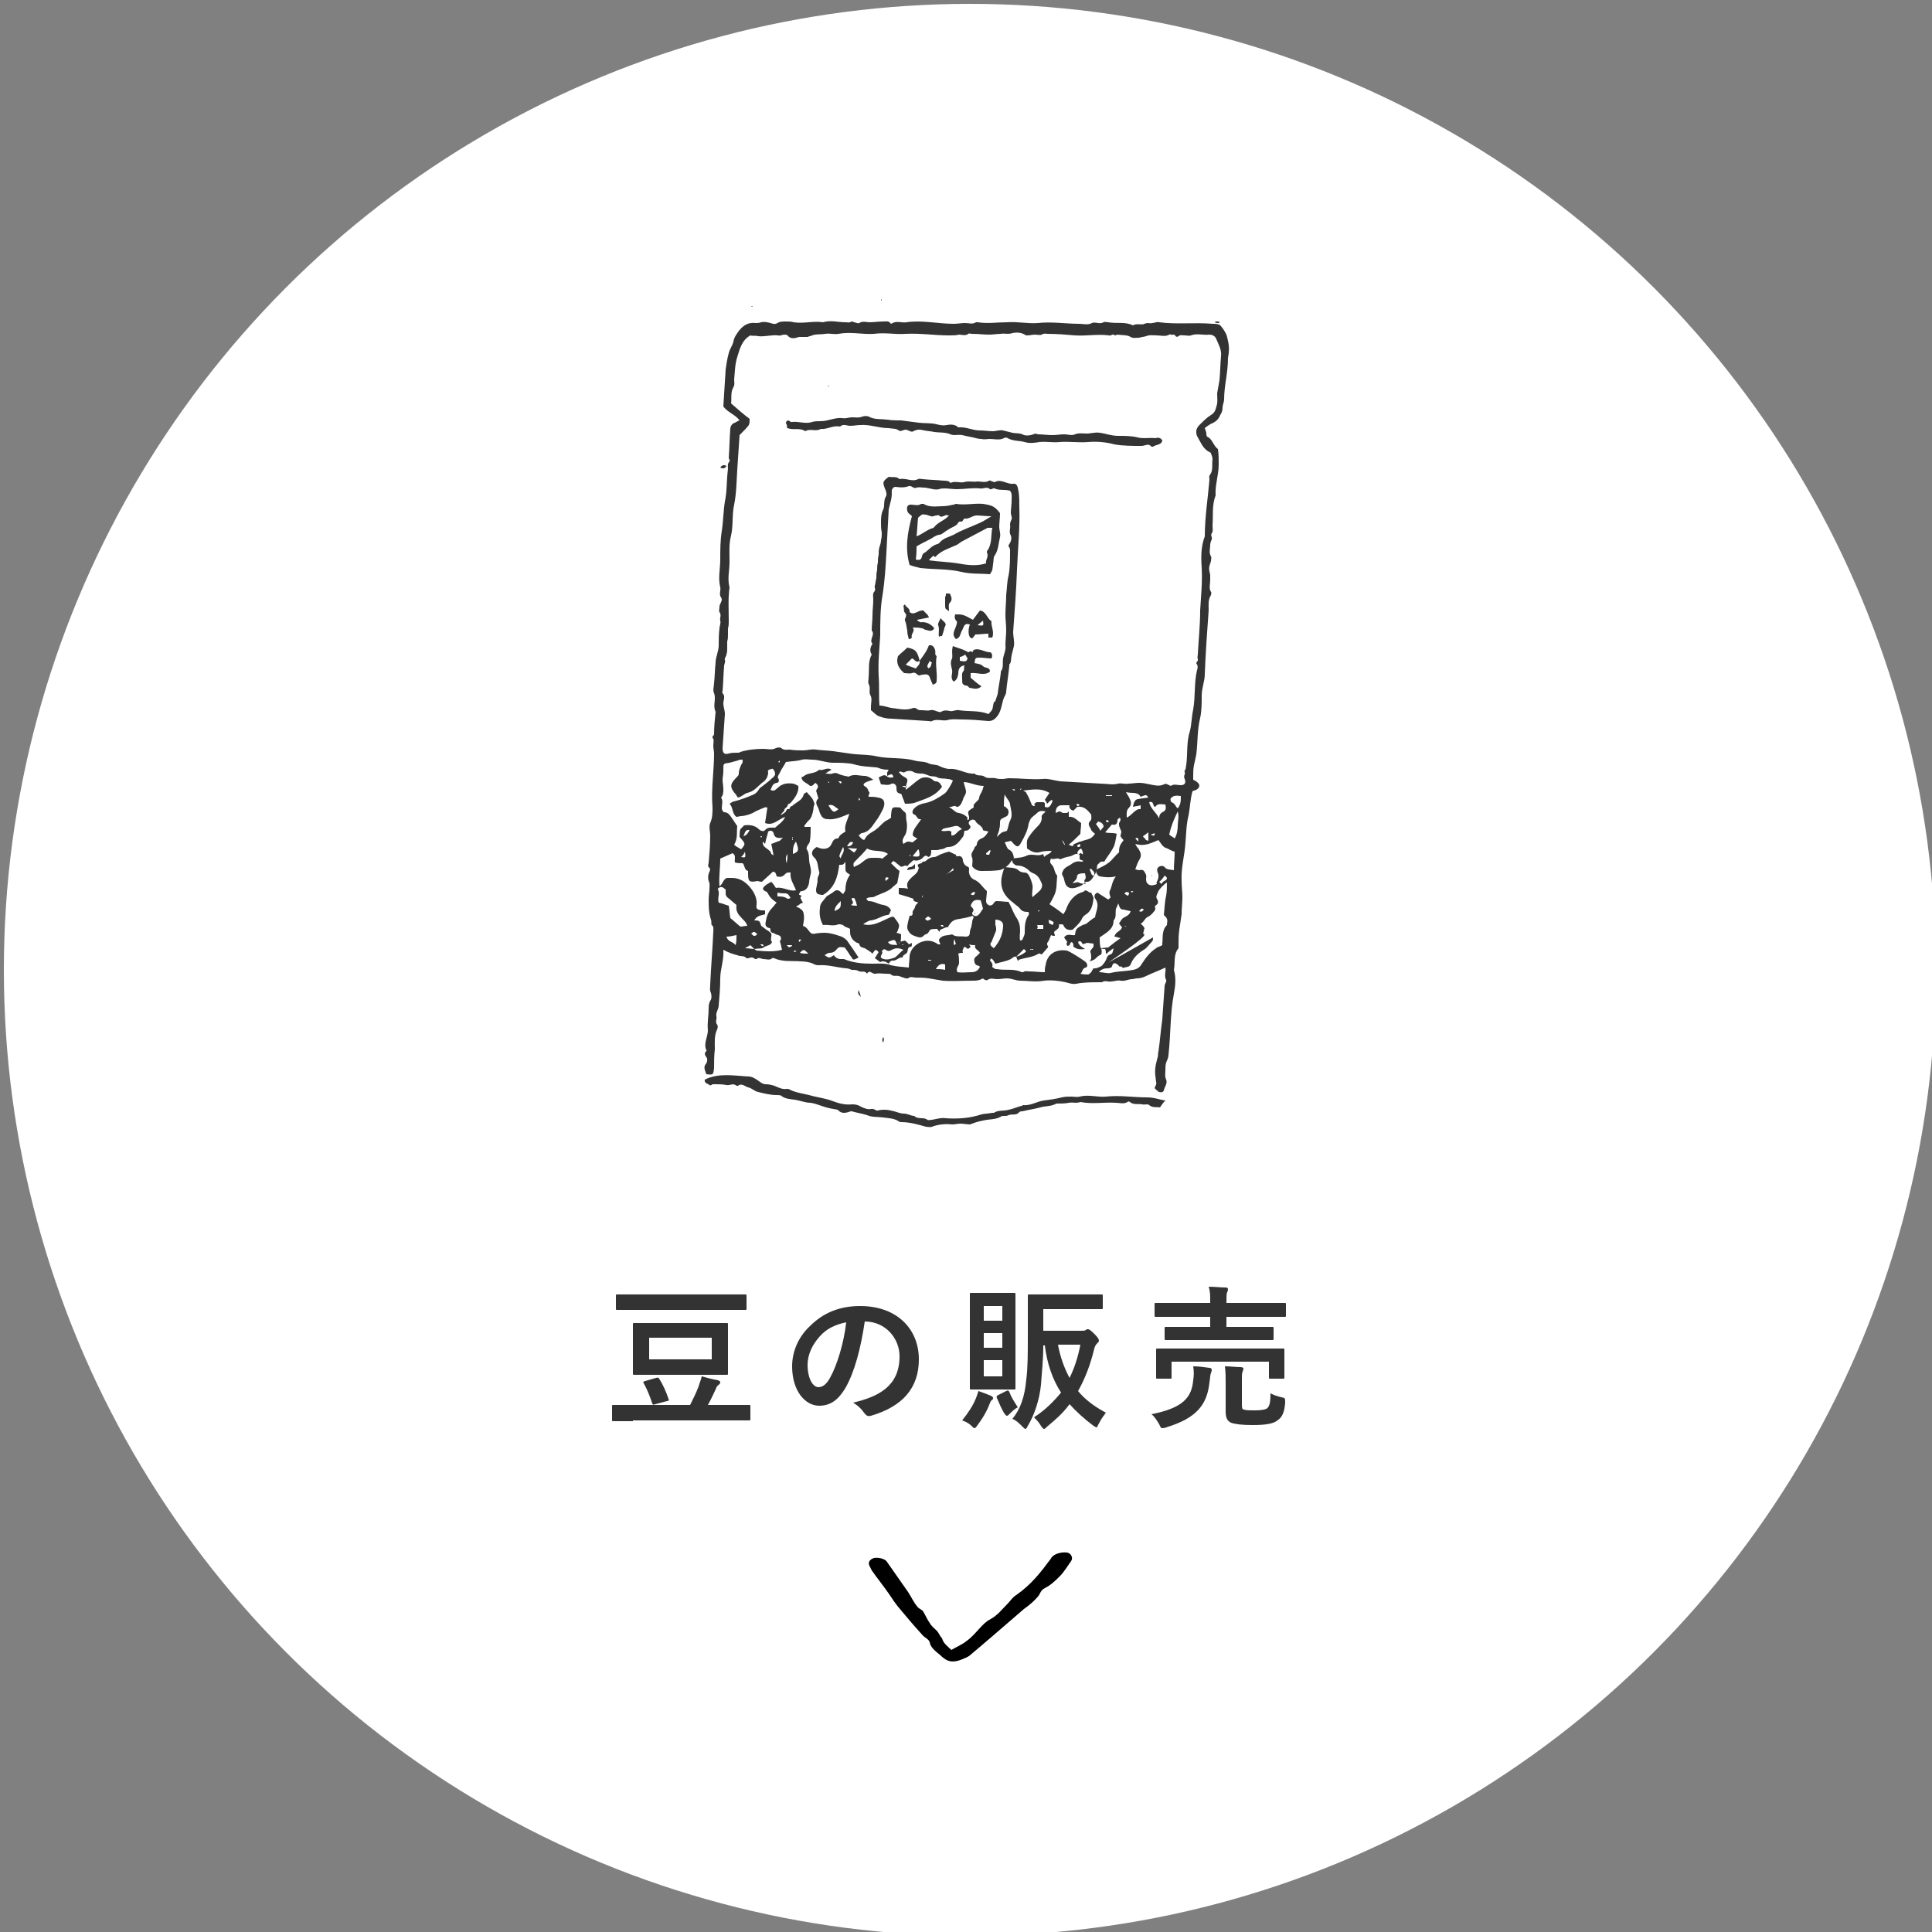 <?xml version="1.0" encoding="utf-8"?>
<!-- Generator: Adobe Illustrator 25.3.1, SVG Export Plug-In . SVG Version: 6.00 Build 0)  -->
<svg version="1.1" id="レイヤー_1" xmlns="http://www.w3.org/2000/svg" xmlns:xlink="http://www.w3.org/1999/xlink" x="0px"
	 y="0px" viewBox="0 0 250 250" style="enable-background:new 0 0 250 250;" xml:space="preserve">
<rect x="0" y="0" width="250" height="250" fill="#808080" stroke="none"/>
<style type="text/css">
	.st0{fill:#FFFFFF;}
	.st1{fill:#333333;}
</style>
<circle class="st0" cx="125.5" cy="125.5" r="125"/>
<g>
	<path d="M123.1,213.5c0.7-0.4,1.4-0.7,1.9-1.1c1.3-0.9,2-2.3,3.2-2.9c0.9-0.5,1.5-1.3,2.2-2c0.4-0.4,0.6-0.8,1.1-1.1
		c2-1.4,3.2-3,4.4-4.6c0.1-0.1,0.1-0.2,0.2-0.3c0.4-0.5,1.4-0.7,2-0.6c0.5,0.1,0.8,0.7,0.5,1.1c-0.5,0.7-0.9,1.4-1.5,2
		c-0.5,0.5-1.1,1.1-1.9,1.5c-0.6,0.3-0.6,0.8-0.9,1.1c-0.5,0.6-1.1,1.1-1.8,1.6c-1.5,1.3-5.9,5.1-7,6c-0.1,0.1-0.3,0.2-0.5,0.3
		c-1.5,0.7-2.3,0.7-3.3-0.3c-0.6-0.5-1.3-1-1.4-1.7c-0.1-0.4-0.7-0.6-1-1c-1.1-1.2-2.1-2.4-3.1-3.6c-0.4-0.5-0.8-1.1-1.2-1.7
		c-0.7-1-1.5-2-2.2-3c-0.1-0.2-0.2-0.4-0.3-0.6c-0.2-0.4,0-0.8,0.6-1c0.6-0.1,1.3,0.1,1.6,0.4c0.9,1.3,1.9,2.7,2.8,4
		c0.4,0.6,0.7,1.3,1.2,1.9c0.2,0.3,0.7,0.4,0.8,0.7c0.3,0.5,0.5,1,0.8,1.4c0.2,0.4,0.6,0.7,0.9,1c0.3,0.3,0.4,0.7,0.7,1
		C122.1,212.7,122.6,213,123.1,213.5z"/>
</g>
<g>
	<path class="st1" d="M93.6,122.9c0.1,1.3-0.4,2.5-0.4,3.7c0,1.2-0.1,2.3-0.2,3.5c0,0.5-0.4,0.9-0.3,1.4c0.1,0.4-0.2,0.7,0.1,1.1
		c0.1,0.1,0.1,0.4,0,0.6c-0.4,0.8-0.3,1.7-0.3,2.6c-0.1,0.8-0.1,1.6-0.1,2.4c-0.1,0.9-0.1,0.9-1,0.8c-0.1-0.4-0.5-0.9,0-1.4
		c0.1-0.2,0.2-0.6,0-0.8c-0.2-0.3-0.3-0.5,0-0.8c0,0,0.1-0.1,0-0.1c-0.4-0.9,0.2-1.7,0.2-2.6c-0.1-0.9,0.1-1.9,0.1-2.8
		c0-0.3,0-0.6,0.2-1c0.2-0.2,0.2-0.7,0.1-1c-0.2-0.4-0.1-0.7-0.1-1.1c0.1-2.3,0.3-4.5,0.4-6.8c0-0.3,0.1-0.7-0.2-0.9
		c-0.1-0.1,0-0.4-0.1-0.7c-0.3-0.9-0.3-1.7-0.3-2.6c0-0.5,0.1-1,0.1-1.4c0-0.3,0.1-0.6-0.1-1c-0.1-0.3-0.1-0.8,0.1-1.2
		c0.1-0.1,0.1-0.5,0-0.5c-0.3-0.2-0.1-0.5-0.1-0.7c0.1-1.2,0.2-2.3,0.2-3.5c0-0.5-0.2-1.1,0-1.6c0.3-0.7,0.3-1.3,0.3-2
		c-0.2-2.4,0.2-4.7,0.2-7c0-0.3-0.1-0.6-0.1-1c0-0.3,0.1-0.7,0-0.9c-0.3-0.3,0.1-0.4,0.1-0.6c0-1,0.1-1.9,0.2-2.9
		c-0.4-0.8,0.1-1.6-0.2-2.4c-0.2-0.4,0-0.9,0-1.3c0.1-0.9,0.1-1.8,0.2-2.7c0-0.7,0.4-1.4,0.4-2.2c0-0.7,0-1.4,0.1-2.2
		c0-0.3,0.2-0.6,0.1-1c-0.1-0.3,0.2-0.7-0.1-1.1c-0.1-0.1,0-0.5,0-0.7c0-0.4,0.5-0.8,0.2-1.2c-0.3-0.4,0-0.9-0.1-1.3
		c-0.3-1.2,0-2.4,0-3.6c0-1.2,0-2.5,0.2-3.7c0.2-1.3,0.2-2.6,0.4-3.8c0.3-1.4,0.2-2.8,0.4-4.2c0-0.3-0.1-0.7,0.2-1
		c0.1-0.1-0.1-0.3-0.1-0.5c0.1-1.2,0.1-2.5,0.2-3.7c0-0.3,0.2-0.7,0.6-0.8c0.2-0.1,0.3-0.2,0.6-0.3c-0.6-0.8-1.5-1-2.1-1.8
		c0.1-1.6,0.2-3.2,0.3-4.8c0.1-0.7,0.2-1.4,0.4-2.1c0.1-0.5,0.5-1,0.6-1.5c0.1-0.6,0.5-1.1,0.8-1.5c0.6-0.7,1.2-1,2.1-0.9
		c0.2,0,0.4,0,0.7-0.1c0.4-0.1,0.8,0,1.2,0.1c0.3,0.1,0.6,0.2,0.9,0c0.3-0.2,0.7-0.2,1.1-0.2c0.3,0,0.7,0,1,0.1
		c1.3,0.2,2.6-0.2,3.8,0c1-0.3,1.9,0,2.9,0c0.3,0,0.5,0.1,0.8-0.1c0,0,0.2,0,0.3,0.1c0.2,0,0.5,0.2,0.7,0.1c0.4-0.3,0.9-0.1,1.3-0.1
		c0.6,0,1.2-0.1,1.8-0.1c0.3,0,0.7-0.1,0.9,0.2c0,0.1,0.2,0.1,0.3,0c0.6-0.3,1.2,0,1.8-0.1c2-0.3,4.1,0.2,6.1,0.2
		c0.5,0,1-0.1,1.5-0.1c0.5,0,0.9,0.2,1.4-0.1c0,0,0.1,0,0.2,0c1.3,0.2,2.6,0,3.8,0c1.4-0.1,2.7,0.2,4,0.1c1.8-0.2,3.6,0.1,5.4,0.1
		c0.5,0,1,0.2,1.6-0.1c0.4-0.2,1,0.2,1.5-0.1c0.1-0.1,0.4,0,0.6,0c1.1,0.2,2.2-0.1,3.2,0.4c0.5-0.3,1.1,0,1.5-0.2
		c0.4-0.2,0.7,0,1-0.1c0.3,0,0.6-0.2,0.9-0.1c2.3,0.3,4.6,0,6.9,0.2c0.3,0,0.8,0,1,0.2c0.3,0.3,0.6,0.8,0.8,1.2
		c0.2,0.7,0.4,1.5,0.3,2.3c0,0.3-0.1,0.5-0.1,0.8c0,1.8-0.5,3.5-0.5,5.3c0,0.3-0.2,0.7-0.2,1c0,0.4-0.1,0.7-0.3,1
		c-0.2,0.5-0.5,0.8-0.9,1c-0.1,0.1-0.3,0.1-0.4,0.2c-0.3,0.2-0.5,0.3-0.7,0.5c0.1,0.3,0.2,0.5,0.2,0.7c0,0.1,0,0.3,0.1,0.4
		c0.7,0.3,0.8,1.2,1.4,1.6c0.1,0.7,0.1,1.3,0.1,2c0,1.4-0.5,2.7-0.4,4c-0.5,1.3-0.3,2.6-0.4,3.9c0,0.3,0.1,0.8-0.1,1
		c-0.2,0.3,0.1,0.5,0,0.8c-0.1,0.2-0.2,0.5-0.2,0.7c0,0.5-0.2,1,0.1,1.5c0.1,0.1,0,0.4,0,0.6c-0.3,0.9-0.3,0.9-0.1,1.8
		c0,0.2,0,0.5,0,0.7c0,0.5-0.2,1,0.1,1.5c0.1,0.1,0,0.3,0,0.4c-0.4,0.6-0.3,1.3-0.3,2c-0.2,2.7-0.4,5.5-0.5,8.2c0,1-0.4,1.8-0.4,2.8
		c0,1,0,2-0.2,2.9c-0.4,1.6-0.3,3.2-0.5,4.7c-0.1,0.5-0.2,1-0.3,1.4c-0.1,0.5-0.1,1-0.1,1.4c0,0.2,0,0.3,0,0.5
		c0.2,0.1,0.4,0.2,0.5,0.3c0.4,0.3,0.4,0.7-0.1,1c-0.2,0.1-0.4,0.1-0.5,0.2c-0.3,1.1-0.3,2.1-0.5,3.1c-0.3,1.2-0.3,2.3-0.4,3.5
		c-0.1,1.7-0.6,3.3-0.5,5c0,0.7,0.1,1.4,0.1,2.1c0,0.7-0.1,1.4-0.1,2.2c-0.1,0.7-0.2,1.3-0.3,2c-0.1,0.7-0.1,1.4-0.1,2.1
		c0,0.1,0,0.2,0,0.3c-0.7,0.8-0.4,1.9-0.6,2.8c0.3,1,0.2,2.1,0,3.1c-0.5,2.6-0.4,5.3-0.7,7.9c0,0.4-0.2,0.7-0.3,1
		c-0.1,0.3-0.1,0.7-0.1,1c0,0.4-0.1,0.8,0.1,1.2c0.2,0.5-0.2,0.9-0.3,1.4c-0.1,0.3-0.5,0.3-0.8,0.1c0,0,0-0.1-0.1-0.1
		c-0.1-0.1-0.2-0.2-0.3-0.3c0.1-0.3,0.3-0.5,0.2-0.8c-0.2-1.4-0.2-1.7,0.2-3.2c0.1-0.2,0-0.5,0.1-0.7c0.2-1.4,0.3-2.8,0.5-4.2
		c0.1-1.4,0.2-2.9,0.3-4.3c0-0.3,0.3-0.6,0.2-0.8c-0.3-0.5,0-1.1-0.1-1.6c-0.8,0.4-1.7,0.7-2.5,1.1c-0.4,0.2-0.8,0.3-1.2,0.3
		c-0.2,0-0.4,0.1-0.6,0.1c-0.5,0-0.9,0.3-1.5,0.2c-0.4-0.1-0.8,0.1-1.2,0.1c-0.4,0.1-0.8-0.2-1.2,0.1c0,0-0.1,0-0.2,0
		c-0.8,0-1.7,0-2.5,0.1c-0.2,0-0.5,0.1-0.7,0.1c-0.4,0.1-0.9-0.1-1.3-0.2c-0.9-0.2-1.9-0.3-2.8-0.2c-1.1,0.2-2.1,0-3.1,0
		c-0.5,0-1.1-0.3-1.7-0.3c-0.4,0-0.8,0.1-1.3,0.1c-0.4,0-0.8-0.2-1.2,0.1c-0.1,0.1-0.4,0-0.5-0.1c-0.1-0.1-0.2-0.1-0.3,0
		c-0.4,0.2-0.8,0.2-1.2,0.2c-1.3,0-2.6,0.1-3.8,0c-0.6-0.1-1.2-0.2-1.8-0.3c-0.6-0.1-1.2-0.1-1.7-0.1c-0.3,0-0.7-0.2-1,0.1
		c0,0-0.2,0-0.3,0c-0.3-0.1-0.6-0.2-0.9-0.3c-0.3-0.1-0.7,0.1-1-0.2c-0.1-0.1-0.4-0.1-0.6-0.1c-0.5,0-1-0.1-1.4,0
		c-0.4,0.1-0.8-0.6-1.1,0c-0.3-0.5-0.8-0.1-1.2-0.4c-0.2-0.1-0.5-0.1-0.8-0.1c-0.2-0.1-0.5-0.2-0.7-0.2c-1.2-0.1-2.4-0.5-3.6-0.4
		c-0.3,0-0.5-0.1-0.7-0.2c-0.4-0.2-1.1-0.3-1.6-0.3c-1.1-0.1-2.3,0.1-3.4-0.4c-0.1,0-0.2-0.1-0.3,0c-0.3,0.3-0.7,0.1-1.1,0.1
		c-0.3,0-0.6-0.3-0.9,0c0,0-0.2,0-0.2,0c-0.3-0.3-0.6-0.2-0.9-0.1c-0.1,0-0.2,0-0.2,0c-0.3-0.4-0.8-0.2-1.2-0.4
		C95,123.5,94.3,123.3,93.6,122.9z M97.6,122.8c-0.1-0.1-0.3-0.3-0.5-0.5c-0.1,0.1-0.4,0.2-0.7,0.4
		C96.9,122.7,97.3,122.8,97.6,122.8c0.2,0.1,0.2,0.2,0.3,0.2c1.1,0.1,2.2,0.2,3.3-0.1c-0.1-0.3-0.1-0.5-0.2-0.8
		c0-0.1-0.1-0.3-0.1-0.3c0.2-0.2,0.2-0.4,0.1-0.6c-0.1-0.2-0.4-0.2-0.6-0.3c-0.2-0.1-0.3-0.2-0.5-0.2c-0.1-0.1-0.1-0.1-0.2-0.2
		c0-0.2,0-0.4-0.1-0.4c-0.6-0.1-0.6-0.5-0.5-0.9c0.1-0.6,0.3-1.2,0.8-1.7c0.2-0.2,0.4-0.5,0.6-0.7c-0.6-0.4-0.9-0.7-1.2-1.3
		c0,0-0.1-0.1-0.1-0.1c-0.5-0.2-0.6-0.4-0.3-0.7c0.3-0.3,0.6-0.4,0.9-0.6c0.3,0.3,0.4,0.5,0.6,0.8c0.9-0.2,1.7,0.5,2.6,0.3
		c-0.3-0.8-0.8-1.4-0.7-2.3c-0.5,0-0.5,0-0.8,0.3c-0.3,0.3-0.6,0.3-1,0.2c-0.1-0.3-0.1-0.6-0.5-0.6c-0.5,0.5-1,0.9-1.4,1.3
		c-0.3,0-0.5-0.1-0.6-0.1c-1,0.2-1.2,0.1-1.2-0.9c0-0.1,0-0.3,0-0.4c-0.5-0.1-0.4-0.7-0.7-1c-0.3,0-0.7,0-1-0.1
		c-0.1-0.4,0.2-0.9-0.3-1.2c-0.5,0.2-1.1,0.5-1.6,0.7c0,1.2-0.2,2.3-0.1,3.6c0.5-0.4,0.5-1,1-1.1c0.2,0,0.4,0,0.6,0
		c1.1,0,1.9,0.6,2.5,1.4c0.4,0.5,0.8,1.3,0.7,2.1c-0.1,0.5,0.1,0.6,0.6,0.7c0.1,0,0.3,0,0.4,0c0.1,0,0.1,0.1,0.1,0.1
		c0,0.1,0,0.3,0,0.4c-0.5,0.2-1,0.1-1.4,0.8c0.2,0,0.5,0,0.6,0.1c0.2,0.1,0.2,0.4,0.3,0.6c0.1,0.1,0.3,0.2,0.4,0.3
		c0.2,0.2,0.5,0.3,0.7,0.5c0.1,0.1,0.1,0.1,0.2,0.2c0.1,0.4-0.2,0.8,0.1,1.1c-0.2,0.5-0.7,0.4-1.1,0.7
		C98.6,122.8,98.1,122.7,97.6,122.8z M139.4,109.2c0,0.2-0.1,0.4,0.2,0.4c0.1,0,0.2-0.1,0.2-0.2c0-0.3-0.2-0.2-0.8,0.3
		c-0.4-0.6,0.3-0.5,0.5-0.7c0.2-0.1,0.4-0.1,0.6-0.2c1.1-0.3,1.1-0.3,1.6-0.9c-0.2-0.2-0.4-0.3-0.5-0.5c-0.1-0.4-0.6-0.7-0.1-1.2
		c0.2-0.2,0.1-0.6,0.1-0.8c-0.5-0.6-0.9-1.1-1.8-1c-0.1,0.1-0.3,0.3-0.5,0.5c-0.4-0.1-0.6-0.4-0.5-0.7c-0.4,0-0.7,0-1,0
		c-0.5,0-0.8,0.3-0.8,1c0.2-0.1,0.4-0.2,0.5-0.2c0.2,0,0.3,0.2,0.5,0.2c0.1,0,0.3,0,0.4,0c0.1,0,0.2-0.1,0.3-0.2c0,0.3,0,0.4,0,0.7
		c0.7-0.1,1.1,0.5,1.6,0.8c0,0.5-0.1,1-0.1,1.4c-0.5,0.5-0.9,0.9-1.5,1.4C138.7,109.5,138.8,109.6,139.4,109.2z M131.5,123.8
		c-0.3-0.1-0.5,0.2-0.7,0.3c-0.6,0.3-1.3,0.4-2,0.6c-0.1-0.2-0.2-0.3-0.3-0.5c-0.1-0.1-0.2-0.1-0.3-0.2c0,0.1-0.1,0.3-0.1,0.3
		c0.2,0.2,0.4,0.4,0.3,0.8c0,0.1,0.3,0.2,0.4,0.3c0.1,0,0.1,0,0.2,0c1.1,0.2,2.2-0.1,3.2,0.4c0,0,0.1,0,0.2,0
		c0.2-0.2,0.5-0.1,0.8-0.1c0.6,0,1.3,0.1,2,0.1c0-0.3,0-0.6,0.1-0.9c0.2-1.5,1.4-2.1,2.7-1.9c0.3,0,2.3,1.3,2.5,1.5
		c0.2,0.2,0.3,0.6,0,0.7c-0.5,0.1-0.4,0.6-0.7,0.8c0.4,0.1,0.7,0.1,1,0.1c0.1,0,0.3-0.2,0.4-0.3c0.3-0.5,0.2-0.5,0.5-0.5
		c0.3,0,0.5,0,7.5-4c0,0.2,0,0.4-0.1,0.5c-0.4,0.4-0.7,0.9-1.1,1.1c-0.8,0.5-1.4,1.1-1.7,1.9c-0.2,0.4-0.6,0.3-0.8,0.4
		c-0.3,0.2-0.3-0.3-0.6-0.1c0,0-0.2-0.2-0.3-0.3c-0.2-0.1-0.5-0.4-0.7,0.2c0,0.2-0.3,0.3-0.6,0.3c-0.4,0-0.8,0.1-1.1,0.5
		c0.6,0,1.1,0.2,1.5,0.1c0.8-0.2,1.5-0.2,2.3-0.3c0.6-0.1,1.3-0.1,1.7-0.8c0.5-0.8,1.1-1.6,1.9-2.1c0.2-0.2,0.5-0.2,0.8-0.4
		c0,0,0-0.1,0-0.2c0.1-0.8-0.1-1.7,0.6-2.4c0-0.4,0.2-0.7-0.2-1.1c-0.1-0.1-0.2-0.2-0.2-0.2c0.1-0.8,0.1-1.7,0.3-2.5
		c0.1-0.6,0.1-1.1,0.1-1.7c-0.4,0.2-1,0.9-1.1,1.1c-0.1,0.3-0.4,0.7-0.2,1c0.3,0.5,0.1,0.7-0.2,0.9c-0.1,0.1,0,0.3,0,0.5
		c-0.2,0.3-0.5,0.7-0.9,0.9c-0.5,0.2-0.6,0.8-1,0.9c0.2,0.2,0.4,0.4,0.5,0.6c-0.1,0.3-0.1,0.5-0.2,0.7c0.4,0.1,0.7,0.3-5.6,4.5
		c0.3-0.4,0.7-0.7,0.9-1.3c0.1-0.3,0.2-0.4,0.5-0.5c0.3-0.1,0.3-0.4,0.4-0.8c-0.3,0.2-0.6,0.4-0.9,0.7c0,0-0.1,0-0.1,0
		c0-0.2,0-0.4-0.1-0.6c-0.2,0-0.4,0-0.7-0.1c0.4,0,0.8-0.1,1.1-0.1c0.5-0.4,1-0.8,1.6-1.2c-0.4-0.1-0.6-0.2-0.8-0.2
		c0.1-0.4,0.4-0.6,0.7-0.8c0.1-0.1,0.2-0.2,0.3-0.4c-0.2-0.2-0.3-0.4-0.4-0.5c0.2-0.3,0.4-0.7,0.7-0.8c0.4-0.2,0.7-0.4,0.8-0.8
		c0,0-0.9-0.2-0.9-0.2c-0.5,0-0.5-0.3-0.7-0.8c-0.1,0.3-0.2,0.5-0.3,0.7c-0.1,0.5,0.1,1.1-0.3,1.5c0,1.2-1,1.6-1.8,2.2
		c0,0.4,0,0.8,0.1,1.3c0.2,0.3,0.2,0.6,0.1,0.9c-0.2,0.1-0.4,0.2-0.6,0.4c-0.3,0.3-0.3,0.3-0.9,0.5c0.1-0.2,0.2-0.3,0.2-0.4
		c0-0.3,0-0.5-0.1-0.8c-0.1-0.2,0.3-0.5,0.4-0.7c0-0.1,0-0.2,0-0.4c-0.4,0-0.8-0.2-1.1,0c-0.3,0.1-0.3,0.1-0.4-0.1
		c-0.1-0.2-0.3-0.3-0.5-0.1c0.1,0.4,0.4,0.6,0.9,0.9c-0.7,0.1-1.1,0-1.5-0.3c0-0.2,0-0.4-0.1-0.5c-0.2-0.2-0.3,0-0.4,0.3
		c0,0-0.2,0.1-0.3,0.1c0-0.1-0.1-0.2-0.1-0.3c0-0.1,0.1-0.1,0.1-0.2c-0.1-0.2-0.3-0.4-0.4-0.6c0.4-0.6,1-0.2,1.4-0.3
		c0.1-0.8,0.2-0.9,1-1.3c0.2-0.1,0.4-0.1,0.5-0.2c0.4-0.3,0.7-0.6,1.1-0.8c0.1-0.8,0.6-1.5,0.1-2.3c-0.3-0.4-0.2-0.7,0.2-0.9
		c0.5,0.3,0.9,0.6,1.4,0.9c0.1-0.1,0.3-0.2,0.3-0.3c-0.1-0.3-0.2-0.6-0.1-0.8c0.3-0.6,0.3-1.3,0.8-1.9c-0.8,0.2-1.5,0.1-2.1,0
		c-0.1,0-0.3-0.2-0.4-0.4c-0.1-0.2,0-0.4,0-0.5c0.6-0.3,1.1-0.5,1.6-0.9c0.5-0.4,0.8-0.9,1.3-1.3c0-0.2,0-0.5,0.1-0.8
		c0.1-0.3,0.3-0.5,0.5-0.8c-0.3-0.2-0.4-0.7-0.9-0.8c-0.1,0.6-0.2,1.3-0.4,1.7c-0.3,0.6-0.7,1.1-1.1,1.7c0,0.1-0.1,0.2-0.2,0.2
		c-0.5-0.1-0.6,0.3-0.8,0.4c-0.1,0.5-0.1,0.9-0.3,1.2c-0.3,0.4-0.5,1.1-1.2,1c0,0-0.1,0.1-0.1,0.1c-0.3,0.3-0.6,0.5-1,0.6
		c-0.8,0.3-1.4,0.1-1.6-0.6c-0.1-0.3-0.1-0.6-0.3-0.9c-0.1-0.2-0.1-0.3,0-0.5c0.2-0.6,0.8-0.7,1.3-1.1c0.3-0.2,0.7-0.3,1.1-0.2
		c0.1,0,0.2,0,0.3-0.1c-0.2-0.1-0.3-0.1-0.5-0.2c0-0.2,0-0.5,0-0.6c-0.5-0.3-0.8,0.1-1.2,0.2c-0.5,0.1-0.9,0.2-1.3,0.4
		c-0.4-0.3-0.8,0.1-1.2-0.1c-0.2,0.4-0.1,0.6,0.1,0.8c0.4,0.4,0.3,1,0.7,1.4c-0.1,0.9,0,1.8-0.4,2.6c-0.2,0.4-0.4,0.8-0.6,1.1
		c0.6,0.4,1.2,0.8,1.8,1.3c0.1-0.2,0.2-0.3,0.3-0.5c0.4-1.2,1.1-2.1,2.3-2.4c0.4-0.5,0.6,0.2,1,0.1c0.1,0.3,0.3,0.5,0.3,0.8
		c-0.1,0.7-0.2,1.4-0.8,1.9c-0.3,0.2-0.6,0.4-0.7,0.7c-0.3,0.6-0.8,1-1.2,1.4c-0.4,0.1-0.9,0-1.1-0.4c-0.2-0.5-0.4-0.2-0.7-0.3
		c0.2,0.6-0.4,0.7-0.6,1c0,0.2,0.1,0.3,0.1,0.5c-0.2,0-0.3,0-0.5-0.1c-0.1,0.2-0.2,0.6-0.4,0.9c-0.3,0.3,0.1,0.5,0,0.7
		c-0.3,0.3-0.5,0.6-0.8,0.9c-0.1,0-0.4-0.2-0.4-0.1c-0.8,0.5-1.7,0.5-2.6,0.8C131.8,124.5,131.7,124.4,131.5,123.8
		C131.5,123.8,131.6,123.9,131.5,123.8c0.4-0.1,0.8-0.3,1.2-0.6c0,0,0-0.1,0.1-0.1c-0.1-0.1-0.2-0.2-0.3-0.3
		C132.1,123.2,131.8,123.5,131.5,123.8z M137.9,110c-0.5-0.2-0.9,0.1-1.4,0.1c-0.6,0-1.2,0-1.7,0.1c-0.8,0.3-1.3,0-1.9-0.4
		c0-0.4-0.1-0.9,0.1-1.3c0.3-0.5,0.7-1,1.1-1.4c0.4-0.4,0.7-0.7,0.7-1.3c-0.1-0.4,0.3-0.5,0.5-0.8c-0.5-0.1-0.8-0.1-1.1,0.2
		c-0.2,0.2-0.5,0.4-0.7,0.6c-0.2,0.2-0.3,0.5-0.4,0.8c-0.1,0.8-0.5,1.6-0.9,2.3c-0.4,0.8-0.6,0.8-1.2,0.1c-0.1-0.1-0.1-0.1-0.2-0.2
		c-0.3,0.1-0.5,0.1-0.8,0.2c0.2,0.3,0.3,0.8,0.5,0.9c0.6,0.3,0.6,0.7,0.7,1.1c-0.3,0.3-0.5,0.7-0.7,0.9c-0.3,0.3-0.7,0.6-1.2,0.7
		c-0.8,0.1-1.5,0.1-2.3,0.1c-0.5,0-0.9-0.2-1.2-0.6c0-0.3,0.1-0.8,0-1.1c-0.3-0.6,0.2-0.9,0.3-1.3c0-0.1,0.3-0.3,0.3-0.4
		c0-0.4,0.3-0.7,0.6-0.8c0.5-0.2,0.7-0.6,0.9-0.9c-0.3-0.1-0.7-0.1-0.7-0.2c-0.1-0.6-0.8-0.7-1-1.2c0-0.1-0.4-0.2-0.5-0.1
		c-0.3,0.1-0.5,0.4-0.2,0.7c0.2,0.3,0,0.4-0.2,0.6c-0.2,0.1-0.4,0.1-0.5,0.1c-0.1,0.3,0,0.6-0.3,0.9c-0.5,0.7-1,1.2-1.8,1.2
		c-0.2,0-0.4,0.1-0.5,0.2c-0.3,0.1-0.6,0.1-0.9,0.2c-0.3,0-0.5,0-0.8,0c0,0.3,0,0.5-0.1,0.7c0,0.1-0.3,0.2-0.3,0.2
		c-0.3-0.4-0.6,0-0.7,0.1c-0.4,0.4-0.9,0.4-1.2,0.3c-0.3,0.3-0.6,0.5-0.8,0.8c-0.3-0.3-0.6,0.2-0.9,0c-0.2-0.2-0.4-0.3-0.6-0.5
		c-0.1-0.1-0.2-0.1-0.3-0.2c-0.1,0.1-0.2,0.2-0.3,0.3c0.4,0.4,0.8,0.8,1.1,1c-0.1,0.6-0.2,1.1-0.3,1.6c-0.2,0.1-0.3,0.3-0.5,0.4
		c-0.6,0.7-1.6,0.9-2.4,1.3c-0.3,0.2-0.8,0-1.1,0.3c0.1,0.1,0.2,0.3,0.3,0.3c0.7,0,1.2,0.4,1.9,0.5c0.5,0.1,0.8,0.3,1,0.7
		c-0.2,0.2-0.1,0.6-0.5,0.6c-0.7,0.1-1.3,0.6-2.1,0.7c-0.3,0-0.9,0.4-1,0.5c0.8,0.2,1.5,0,2.2-0.3c0.4-0.2,0.9-0.4,1.3-0.6
		c0.2-0.1,0.5-0.1,0.5,0c0.2,0.3,0.5,0.6,0.6,0.9c0.1,0.2,0,0.5-0.1,0.7c0,0.1-0.1,0.3-0.2,0.4c0.3,0.1,0.5,0.1,0.6,0.2
		c0,0.3,0,0.7-0.1,1.1c0,0,0-0.1,0-0.1c-0.1,0-0.1,0-0.2,0.1c0,0,0,0.1,0,0.1c0,0,0.1-0.1,0.1-0.2c0.2-0.1,0.4-0.1,0.7-0.2
		c0.2,0.2,0.4,0.3,0.5,0.5c0.2-0.1,0.3-0.1,0.4-0.2c0,0.2,0,0.5-0.1,0.5c-0.5,0-0.4,0.5-0.5,0.7c-0.1,0.3-0.6,0.3-0.6,0.7
		c-0.5-0.1-0.8,0.5-1.4,0.4c-0.1,0-0.3,0.2-0.4,0.4c-0.4-0.3-0.8-0.4-1.1-0.2c-0.3-0.2-0.5-0.4-0.7-0.5c0.2-0.3,0.3-0.5,0.5-0.8
		c-0.4-0.4-0.4-0.4-0.8,0.2c-0.3-0.3-0.7-0.5-1-0.7c-0.3-0.1-0.6-0.1-0.7-0.5c0-0.1-0.2-0.2-0.3-0.2c-0.6-0.3-0.9-0.8-0.9-1.4
		c0-0.2,0-0.3,0-0.4c-0.3-0.2-0.6-0.2-0.8-0.4c-0.2-0.2-0.5-0.2-0.7-0.2c-0.7,0.3-1.3,0-2,0.1c-0.4-0.7-0.5-1.4-0.4-2.2
		c0-0.6,0.4-0.9,0.7-1.3c0.1-0.1,0.2-0.3,0.3-0.3c0.2-0.1,0.3-0.2,0.5-0.3c0.2-0.1,0.4-0.4,0.7-0.4c0.4,0,0.5,0.3,0.8,0.5
		c0.1-0.2,0.3-0.4,0.3-0.6c0-0.7,0.2-1.4,0.6-1.9c-0.6-0.4-0.6-0.4-0.6-0.9c0-0.2,0-0.3,0-0.8c-0.3,0.5-0.5,0.4-0.8,0.4
		c-0.2,1.6-0.6,3-2.1,3.9c0,0-0.1,0-0.2,0c-0.6-0.1-0.7-0.2-0.7-0.7c0-0.2,0.1-0.4,0.1-0.6c0.1-0.3,0.1-0.6,0.1-0.9
		c0.1-0.3,0.3-0.6,0.2-0.8c-0.2-0.6-0.1-1.4-0.7-1.9c-0.3-0.3-0.3-0.7,0-1c0.1-0.1,0.2-0.2,0.4-0.3c0.8,0.4,1.6,0.3,1.9-0.4
		c0.2-0.4,0.3-0.7,0.8-0.7c0.1,0,0.2-0.3,0.3-0.4c0.2-0.2,0.4-0.3,0.7-0.5c-0.2-0.8,0.3-1.5,0.5-2.3c-1,0.4-1.8,0.8-2.8,0.7
		c-0.5,0-0.8-0.3-0.9-0.6c-0.2-0.3-0.2-0.7-0.4-1c-0.2-0.4-0.3-0.7,0.1-1.1c-0.1-0.3-0.2-0.7-0.3-1c0,0,0.1-0.1,0.1-0.2
		c0.3-0.3,0.1-0.6-0.2-0.8c-0.2,0.2-0.5,0.6-0.8,0.3c-0.3-0.3-0.9-0.4-1-1c0.2-0.1,0.4-0.2,0.5-0.3c0.5-0.3,1.3-0.2,1.8-0.7
		c0.5,0.2,1-0.4,1.6,0c-0.2,0.1-0.5,0.3-0.8,0.5c0.4,0,0.7,0.1,0.9,0c0.3-0.1,0.5-0.1,0.7,0c0.4,0.2,0.9,0.3,1.4,0.4
		c0.7-0.4,1.4-0.1,2.1-0.1c0.3,0,0.7,0.2,1.1,0.5c-0.4,0.1-0.6,0.2-0.9,0.3c-0.4,0.2-0.5,0.4-0.1,0.6c0.3,0.2,0.3,0.4,0.4,0.6
		c0.3,0.3-0.1,0.4,0,0.7c0.4,0,0.8,0,1.2,0.1c0.8,0.1,1,0.6,0.7,1.4c-0.3,0.6-0.6,1.2-1,1.7c-0.5,0.7-0.9,1.4-1.8,1.5
		c-0.1,0-0.2,0.2-0.4,0.3c0.4,0.5,0.7,0.7,0.8,0.5c0.3-0.7,1-0.9,1.5-1.3c0.4-0.3,0.7-0.7,1.1-1c0.3-0.2,0.6-0.3,0.8-0.5
		c0-0.2,0-0.2,0-0.3c0.1-1.1,0.1-1.1,1.2-1c0.2,0.3,0.5,0.5,0.7,0.7c0.1,0.4,0,0.7,0.1,1c0.1,0.5,0.1,1.1-0.1,1.7
		c-0.2,0.4-0.6,0.8-0.3,1.3c0.2-0.1,0.4-0.3,0.6-0.3c0.2,0,0.5,0.1,0.6,0.1c0.2-0.2,0.4-0.3,0.6-0.5c-0.2-0.1-0.4-0.2-0.6-0.4
		c0-0.8,0.6-1.3,1.1-2.1c-0.6,0.1-0.5-0.5-0.9-0.6c-0.3-0.1-0.3-0.5,0-0.8c0.4-0.4,0.9-0.6,1.5-0.7c0.9-0.2,1.7-0.7,2.4-1.2
		c0.3-0.2,0.5-0.6,0.7-0.9c0.1-0.2,0.3-0.5,0.4-0.8c-0.2-0.1-0.4-0.2-0.7-0.2c-0.4-0.1-0.9,0-1.3-0.2c-0.3-0.2-0.7-0.1-1-0.2
		c-0.3-0.1-0.7-0.3-1-0.3c-0.3,0-0.7,0-1.1-0.2c-0.2-0.2-0.8-0.2-1.1,0c-0.3,0.2-0.4-0.2-0.8,0c0.2,0.2,0.3,0.4,0.5,0.5
		c0.7,0.4,0.7,0.4,0.5,1.1c-0.1,0.2-0.1,0.4-0.1,0.7c0.7-0.5,1.2-1,1.8-1.4c0.5-0.3,1.2-0.3,1.7,0.1c0.1,0.1,0.2,0.2,0.3,0.2
		c0.6,0,0.7,0.4,0.9,0.7c-0.9,1.3-2.3,1.6-3.6,2.1c-0.4,0.1-0.8,0.1-1.2,0.1c-0.1-0.3-0.2-0.6-0.3-0.8c-0.1-0.2-0.1-0.5-0.3-0.5
		c-0.5-0.1-0.5-0.4-0.5-0.8c0-0.3-0.3-0.6-0.6-0.5c-0.5,0.3-0.9,0.1-1.4,0.1c-0.1-0.3-0.2-0.6-0.3-0.9c0.4-0.2,0.7-0.4,1-0.2
		c0.3,0.3,0.6,0.2,0.9,0.2c-0.1-0.5-0.2-0.5-0.8-0.2c0-0.1,0-0.3,0-0.4c0-0.1,0.1-0.2,0.2-0.4c-0.3,0-0.6,0-0.9-0.1
		c-0.2,0-0.5-0.2-0.7-0.2c-1-0.1-1.9-0.1-2.9-0.4c-0.8-0.2-1.8-0.2-2.7-0.2c-0.9,0-1.8-0.4-2.7-0.4c-0.4,0-0.9-0.1-1.3,0
		c-0.7,0.2-1.4,0.2-2.1,0.3c-0.2,0.4-0.5,0.8-0.7,1.2c-0.1,0.3-0.5,0.7-0.3,0.9c0.2,0.4,0,0.6-0.2,0.6c-0.6,0.1-0.6,0.6-0.8,0.9
		c0.5,0.3,0.7-0.1,1-0.3c0.5-0.5,1.2-0.6,1.9-0.5c0.2,0,0.5,0.2,0.7,0.3c0.1,0.9-0.5,1.6-1,2.2c-0.1,0.1-0.4,0.1-0.4,0.4
		c-0.1,0.2-0.4,0.3-0.4,0.5c0,0.2-0.3,0.3-0.5,0.7c0.3-0.2,0.5-0.3,0.6-0.4c0.2-0.1,0.1-0.5,0.5-0.4c0.1,0,0.1-0.4,0.4-0.4
		c0.5-0.5,1.3-0.7,1.5-1.5c0-0.1,0.2-0.2,0.4-0.3c0.3,0.4,0.6,0.6,0.8,1c0.1,0.2,0.2,0.5,0.2,0.6c-0.2,0.3-0.1,0.6-0.2,0.9
		c-0.1,0.4-0.2,0.9-0.6,1.2c-0.2,0.2-0.3,0.4-0.5,0.6c0,0,0,0.1,0,0.2c0.2,0,0.5,0,0.8,0c0,0.6,0,1.2-0.1,1.8c0,0.3-0.3,0.5-0.4,0.8
		c0,0.1-0.1,0.2,0,0.3c0.4,0.6,0.2,1.3,0.4,2c0.1,0.4,0.2,0.9,0.1,1.2c-0.1,0.4-0.2,0.8-0.2,1.1c-0.1,0.5-0.3,1-0.9,1.1
		c-0.2,0-0.3,0.1-0.3,0.2c-0.4,0.5,0.5,0.2,0.1,0.6c-0.1,0.1,0.2,0.5,0.3,0.7c-0.2,0.1-0.3,0.1-0.4,0.2c-0.1,0.1-0.3,0.2-0.5,0.3
		c0.5,0.2,1,0.5,1,1c0.1,0.5,0,1-0.1,1.5c0.6,0.2,0.7,0.7,1.1,1c0.2,0,0.3,0.1,0.5,0c1.3-0.2,1.9-0.1,3.1,0.3c0.4,0.1,0.7,0.3,1,0.6
		c0.3,0.4,0.6,0.9,0.9,1.3c0.2,0.3,0.4,0.6,0.6,0.9c-0.6,0.3-0.7,0.4-0.9,0c-0.3-0.4-0.5-0.8-0.9-1.3c-0.3,0-0.7-0.2-1,0.2
		c-0.3,0.4-0.6,0.5-1,0.5c-0.2,0-0.4,0.2-0.6,0.3c0.6,0.4,0.6,0.4,1.2,0c0.2,0.3,0.5,0.5,0.9,0.5c0.1,0,0.3,0,0.4,0
		c1.2,0.5,2.4,0.6,3.7,0.6c0.8,0,1.6-0.1,2.4,0.2c0.8,0.2,1.5,0.2,2.3,0.3c0-0.5,0.1-1,0.1-1.5c0.1-0.8,0.7-1.5,1.5-1.8
		c0.8-0.3,1.5-0.2,2.2,0.3c0,0,0.2,0,0.3,0c-0.1-0.2-0.2-0.4-0.2-0.6c0.4-0.7,1.1-0.5,1.7-0.7c0.5,0.4,1.1,0.2,1.7,0.3
		c0.4,0,0.6-0.1,0.6-0.6c0-0.2,0.1-0.4,0.2-0.7c0-0.2,0.1-0.4,0.1-0.6c0-0.2,0.1-0.4,0.2-0.6c-0.1-0.1-0.1-0.2-0.1-0.2
		c-0.6,0.2-1.1,0.3-1.7,0.4c-0.8,0.1-1.1,0.3-1.5,1c0,0.1-0.2,0.1-0.3,0.1c-0.2,0.1-0.5,0.2-0.7,0.3c-0.1,0-0.1,0.2-0.1,0.3
		c-0.2-0.2-0.3-0.3-0.3-0.4c-0.4,0-0.7,0-0.9,0.1c-0.2,0.1-0.2,0.5-0.6,0.6c-0.1,0-0.2,0.1-0.3,0.2c-0.3,0.3-0.6,0.2-0.9,0.1
		c-0.3-0.1-0.6-0.2-0.8-0.4c-0.2-0.2-0.4-0.5-0.4-0.8c0-0.5,0.2-1,0.3-1.5c0,0,0.1,0,0.1,0c0.2,0,0.3-0.1,0.3-0.3
		c-0.1-0.3,0.2-0.5,0.3-0.8c0-0.2,0.2-0.4,0.3-0.5c0.7-0.5,0.9-1.2,0.8-2c0.1-0.1,0.1-0.1,0.2-0.2c0.1,0,0.2,0.1,0.3,0
		c0.3-0.2,0.7-0.4,1-0.7c0.3-0.4,0.8-0.2,1.1-0.6c0.3-0.3,0.8-0.5,1.3-0.8c-0.1-0.3-0.2-0.7-0.2-1c0-0.4,0.3-0.8,0.7-0.8
		c0.4-0.1,0.7,0.1,0.7,0.6c0.1,0.4,0.3,0.6,0.5,0.7c0.3,0.1,0.3,0.2,0.3,0.4c-0.1,0.6,0.2,1.1,0.6,1.3c0.8,0.3,1.1,1,1.7,1.5
		c0,0.5-0.1,0.9-0.1,1.3c0,0.2,0.1,0.4,0.3,0.5c0.1,0.1,0.4,0.1,0.6-0.1c0.1-0.2,0.3-0.4,0.4-0.4c0.7,0,1.1,0.1,1.6,0.1
		c0.4,0.7,0.6,1.4,1,2c0.4,0.6,0.5,1.1,0.5,1.7c0,0.4-0.1,0.9,0,1.3c0.2,0,0.3-0.1,0.3-0.1c0.1-0.3,0.3-0.6,0.3-0.9
		c0-0.8,0-1.6,0.5-2.3c0.1-0.1,0-0.2,0-0.4c-0.4,0-0.8,0-1.1-0.4c-0.2-0.3-0.6-0.5-0.9-0.8c-1.1-0.8-1.7-1.8-1.5-3.2
		c0.1-0.5,0.2-0.9,0.4-1.4c0.7,0.1,1.4,0,1.9,0.5c0.1,0.1,0.4,0.2,0.6,0.2c0.5,0,0.6,0.3,0.8,0.7c0.2,0.5,0.4,1,0.3,1.5
		c0,0.3-0.1,0.6,0,1c0.3-0.3,0.6-0.5,0.9-0.8c0.3-0.3,0.5-0.7,0.2-1.2c-0.2-0.5-0.5-0.9-1-1.1c-0.3-0.1-0.5-0.3-0.7-0.5
		c-0.4-0.3-0.8-0.5-1.4-0.5c-0.2,0-0.4-0.2-0.5-0.3c-0.1-0.1-0.1-0.3-0.2-0.6c0.7-0.1,1.4-0.1,2-0.4c0.7-0.3,1.4,0.2,2.1-0.2
		c0,0.1,0.1,0.3,0.1,0.4c0.3-0.4,1.1-0.4,1-1.1c0,0,0.1-0.1,0.2-0.1c0.3-0.1,0.6-0.1,1-0.2c0.2,0,0.4-0.1,0.5-0.2
		c-0.1-0.2-0.1-0.3-0.2-0.4c-0.1-0.1-0.2-0.2-0.2-0.2C137.9,109.6,138,109.8,137.9,110z M95.7,56.3c-0.1,1.4-0.2,3-0.3,4.5
		c-0.1,1.5-0.1,3-0.4,4.5c-0.3,1.3-0.1,2.7-0.4,4c-0.3,1.1-0.2,2.3-0.2,3.4c0,1.1-0.3,2.2,0,3.3c-0.2,1.4-0.1,2.9-0.1,4.4
		c0,0.3,0,0.6-0.1,0.9c0,0.3,0,0.5,0,0.8c0,0.3,0,0.6-0.1,0.9c0,0.3,0,0.5,0,0.8c0,0.3,0,0.6-0.1,0.9c0,0.2-0.3,0.5-0.2,0.7
		c0.1,0.3-0.1,0.5-0.1,0.8c-0.1,1.1-0.1,2.1-0.2,3.2c0,0.1-0.1,0.2,0,0.3c0.4,0.4,0.1,0.9,0.1,1.3c0,0.5,0.2,0.9,0.2,1.4
		c-0.1,1.5-0.2,2.9-0.3,4.4c0,0.6,0.2,0.9,0.8,0.7c0.4-0.1,0.8-0.1,1.2-0.1c0.1,0,0.2,0,0.3-0.1c1-0.3,2-0.4,3-0.4
		c0.5,0,1.1,0.2,1.6-0.1c0.2-0.1,0.6-0.1,0.7,0c0.3,0.3,0.7,0.2,1.1,0.2c0.6,0.1,1.2,0.1,1.7,0.1c0.6,0,1.1-0.2,1.7-0.1
		c0.7,0.1,1.4,0.1,2.2,0.2c0.7,0.1,1.4,0.2,2.1,0.3c1.2,0.2,2.5,0.1,3.7,0.4c1.5,0.3,3.2,0.1,4.7,0.5c0.6,0.2,1.4,0.1,1.9,0.4
		c0.5,0.2,0.9,0.1,1.3,0.3c0.4,0.2,0.9,0.4,1.4,0.4c1.1-0.1,2.1,0.7,3.2,0.6c0.4,0.4,0.9,0.1,1.3,0.4c0.4,0.3,0.9,0.1,1.4,0.2
		c0.3,0.1,0.6,0.1,0.9,0.1c0.3,0,0.6-0.1,0.9-0.1c1.4,0,2.8,0.2,4.3,0.1c0.7-0.1,1.5,0.2,2.3,0.3c1.7,0.1,3.5,0.2,5.2,0.3
		c0.8,0,1.5,0.2,2.3,0c0.4-0.1,0.9,0.1,1.3,0c0.5,0,0.9-0.1,1.4-0.1c0.5,0,0.9,0.1,1.4,0.2c0.5,0.1,1.2,0.3,1.8,0
		c0.3-0.2,0.6,0.1,0.9,0.2c0.4-0.3,0.8-0.1,1.3-0.1c0.5,0,0.7-0.3,0.5-0.8c-0.1-0.2-0.1-0.4,0-0.6c0.1-0.1-0.1-0.5,0-0.5
		c0.2-0.2,0.1-0.4,0.2-0.7c0.2-1.5,0-3,0.5-4.5c0.2-0.9,0.2-1.8,0.4-2.7c0.3-1.7,0.1-3.5,0.5-5.1c0.1-0.2,0.1-0.6,0-0.7
		c-0.3-0.3,0.2-0.4,0.1-0.7c-0.1-0.2,0-0.5,0-0.7c0.1-1.9,0.3-3.7,0.3-5.6c0.1-1.8,0.3-3.6,0.2-5.5c-0.1-1.4-0.1-2.8,0.4-4.1
		c0-2.5,0.4-4.9,0.6-7.3c0-0.2-0.1-0.5,0.1-0.7c0.4-0.6,0.2-1.3,0.3-2c0-0.2-0.1-0.5-0.2-0.7c0-0.1-0.1-0.2-0.2-0.2
		c-0.8-0.4-1.1-1.2-1.5-1.9c-0.2-0.3-0.2-0.5-0.2-0.8c0-0.3,0.2-0.6,0.4-0.8c0.5-0.5,1-1,1.5-1.3c0.5-0.3,0.6-0.7,0.7-1.1
		c0.2-0.5,0.1-1.2,0.1-1.7c0.1-0.6,0.2-1.1,0.3-1.7c0.1-1,0.1-2.1,0.2-3.1c0.1-0.8-0.3-1.5-0.6-2.2c-0.1-0.3-0.4-0.6-0.9-0.6
		c-0.8,0.1-1.6-0.2-2.4,0.1c-0.2,0.1-0.5,0-0.8,0c-0.3,0-0.6-0.1-0.8,0.1c-0.4,0.3-0.4-0.3-0.7-0.2c-0.1,0.1-0.4-0.1-0.5,0
		c-0.5,0.3-1.1,0.1-1.6,0.1c-0.5,0-0.9-0.1-1.4,0.1c-0.3,0.1-0.6,0.1-0.9,0.2c-0.4,0-0.8,0.1-1.1-0.1c-0.5-0.3-1.1-0.2-1.7-0.3
		c-0.1,0-0.3,0.2-0.5,0c-0.1-0.1-0.4,0.2-0.6,0.1c-1.5-0.2-2.9,0.1-4.4,0c-1.2-0.1-2.3-0.2-3.5-0.2c-0.3,0-0.5-0.1-0.8,0.1
		c-0.2,0.1-0.6,0-0.9,0c-0.3,0-0.6,0.1-1,0.1c-0.1,0-0.2,0-0.3-0.1c-0.5-0.3-1.1-0.3-1.6-0.2c-0.5,0.2-1,0-1.5,0.1
		c-0.5,0-1,0.1-1.5,0.1c-0.7,0-1.4-0.1-2.2-0.1c-0.2,0-0.4-0.1-0.5,0c-0.4,0.3-0.8,0.1-1.2,0.1c-0.4,0.1-0.8,0.1-1.3,0.1
		c-1.9,0-3.7-0.3-5.6-0.2c-1.4,0.1-2.7-0.2-4.1,0c-1.5,0.1-3-0.3-4.6,0c-0.6,0.1-1.2-0.1-1.7,0c-0.6,0.1-1.2,0-1.7,0.2
		c-0.2,0.1-0.4,0.1-0.6,0.2c-0.3,0-0.5,0-0.8,0c-0.1,0-0.2,0-0.3,0c-0.6,0.2-1.1,0.3-1.5-0.2c-0.1-0.1-0.2-0.1-0.4-0.1
		c-0.3,0-0.6,0.2-0.8,0.1c-0.9-0.1-1.7,0.2-2.6,0.1c-0.3-0.1-0.7,0-1-0.1c-1.1,0.6-1.4,1.8-1.7,2.8c-0.3,0.9-0.3,1.9-0.4,2.9
		c0,0.3,0.1,0.7-0.1,1c-0.4,0.7-0.2,1.5-0.3,2.1c0.8,0.7,1.6,1.4,2.4,2c0,0.3,0,0.6-0.1,0.8C96.6,55.4,96.2,55.8,95.7,56.3z
		 M96.1,98.3c-0.3,0-0.5,0-0.6,0.1c-0.4,0.1-0.7,0.2-1.1,0.3c-0.8,0.1-0.8,0.1-0.8,0.8c0,0.1,0,0.2,0,0.3c0,0.4-0.1,0.8-0.1,1.1
		c0,0.4,0.1,0.8,0.1,1.2c0,0.4,0,0.8-0.3,1.1c0.3,0.4,0.1,0.9,0.1,1.4c0,0.2,0.2,0.5,0.3,0.5c0.6,0,0.8,0.5,1.1,0.9
		c0.2,0.3,0.4,0.6,0.6,0.9c-0.1,0.7,0.1,1.6-0.4,2.4c0.1,0.1,0.2,0.2,0.4,0.3c0.2,0.1,0.3,0.2,0.5,0.3c0.6-0.7,0.6-0.7-0.2-1.6
		c0-0.3,0-0.7,0.1-1c0.2-0.2,0.4-0.4,0.5-0.5c0.7-0.1,1.4,0,1.9,0.5c0.3,0.3,0.7,0.3,0.8,0.1c0.4-0.4,0.8-0.3,1.3-0.3
		c0.4-0.4,1-0.7,1.3-1.4c-0.9,0.3-1.5,1.2-2.6,0.8c0.1-0.7,0.2-1.3,0.3-2c-0.1,0-0.2-0.1-0.4,0c-0.5,0.2-1,0.4-1.5,0.7
		c-0.4,0.2-1.1,0.4-1.5,0.4c-0.2,0-0.4,0.1-0.6,0.1c-0.6-0.4-0.4-1.2-0.9-1.7c0.2-0.1,0.4-0.3,0.6-0.3c0.8-0.2,1.6-0.5,2.3-0.8
		c0.3-0.1,0.6-0.3,0.8-0.6c0.1-0.1,0.1-0.2,0.2-0.3c0.5-0.4,1.1-0.8,1.6-1.3c0.2-0.1,0.4-0.4,0.4-0.5c0-0.3-0.1-0.5-0.3-0.7
		c0-0.1-0.4,0.1-0.5,0.1c-0.1,0.1-0.2,0.2-0.1,0.3c0,0.6-0.3,1.1-0.8,1.4c-0.6,0.5-1,1.1-1.9,1.3c-0.4,0.1-0.7,0.5-1.2,0.6
		c-0.1-0.1-0.2-0.2-0.2-0.3c-0.9-1-0.9-1.4,0-2.3c0.2-0.2,0.3-0.3,0.3-0.5c0-0.5,0.2-0.9,0.4-1.3C96.1,98.8,96.1,98.6,96.1,98.3z
		 M146.9,109.2c0.2,0.4,0.3,0.5,0.4,0.6c0.3,0.5,0.5,0.9,0.1,1.5c-0.2,0.3-0.3,0.7-0.5,1.2c0.2,0,0.3,0.1,0.5,0.1
		c0.5-0.1,0.6,0,0.8,0.4c0.2,0.3,0.1,0.5,0.1,0.8c0,0.6,0.5,0.9,1.1,0.7c0.1,0,0.2-0.1,0.3-0.1c0-0.1-0.1-0.3,0-0.3
		c0.2-0.4,0.3-0.8,0.1-1.2c-0.1-0.3-0.1-0.5,0.1-0.7c0.3-0.2,0.6-0.2,0.8,0c0.3,0.4,0.8,0.3,1.2,0.4c0-0.8,0.1-1.6,0.1-2.4
		c-0.5-0.1-0.8-0.4-1.2-0.5c-0.4-0.2-0.6-0.6-0.9-1C149.1,109,148.2,109.6,146.9,109.2z M125.3,106.1c0.1-0.1,0.1-0.2,0.1-0.2
		c0-0.1,0-0.1,0-0.2c-0.2-0.7-0.2-0.7,0.4-1.1c0.1,0,0.2-0.1,0.2-0.2c-0.1-0.3,0.2-0.5,0.4-0.7c0.1-0.1,0.3-0.3,0.3-0.4
		c0-0.4,0.3-0.7,0.4-1c0.1-0.2,0.1-0.4,0.2-0.6c-1,0-1.8-0.5-2.6-0.5c0.1,0.5,0.3,0.9,0.3,1.3c0,0.2-0.2,0.5-0.3,0.7
		c-0.1,0.2-0.1,0.4-0.2,0.5c-0.1,0.4-0.5,0.8-0.7,0.7c-0.4-0.3-0.5,0.1-1,0c0.6,0.4,0.9,0.8,1.3,0.8c0.5,0.1,0.8,0.3,1.1,0.6
		C125.1,106.1,125.2,106.1,125.3,106.1z M125.4,122.2c0.1,0.2,0.2,0.3,0.2,0.3c-0.1,0.1-0.3,0.4-0.5,0.2c-0.4-0.4-0.4,0-0.5,0.2
		c-0.1,0.1,0,0.3,0,0.4c-0.3,0-0.4,0-0.6,0.1c0.1,0.4,0.1,0.8,0.1,1.2c0,0.4-0.5,0.7-0.2,1.2c0.6,0.1,1.2,0,1.8,0
		c0.5,0,0.9-0.2,1.1-0.7c-0.1-0.1-0.1-0.1-0.1-0.1c-0.3-0.1-0.5-0.1-0.6-0.5c-0.1-0.4,0-0.6,0.3-0.8c0.1-0.1,0.3-0.3,0.4-0.4
		c-0.2-0.4-0.8-0.5-0.6-1C125.8,122.3,125.7,122.3,125.4,122.2z M96.7,119.8c-0.2-0.6-0.6-0.8-0.9-1.2c-0.4-0.4-0.6-0.9-0.5-1.5
		c-0.4-0.3-0.8-0.7-1.2-1c-0.1-0.1-0.2-0.3-0.2-0.4c0-0.2,0-0.5,0-0.6c-0.2-0.1-0.3-0.3-0.5-0.3c-0.2-0.1-0.6,0.2-0.5,0.3
		c0.3,0.5-0.1,1.1,0.1,1.7c0.5,0.1,0.9,0.3,1.3,0.4c0.1,0.5,0.1,1,0.2,1.6c0.4,0.3,0.8,0.7,1.3,1.1
		C96.1,119.9,96.4,119.8,96.7,119.8z M135.2,103.5c0.2-0.3,0.4-0.6,0.6-0.9c-1.2-0.7-2.3-0.4-3.4-0.3c0.2,0.1,0.4,0.2,0.4,0.3
		c0.3,0.5,0.5,1,0.7,1.5c0,0.1,0.2,0.2,0.3,0.2c0.3-0.1,0-0.2,0-0.2c0.1-0.1,0.2-0.3,0.4-0.3c0.3,0,0.5,0,0.8,0
		c0.1,0,0.1,0.1,0.2,0.1c0,0.2,0,0.3,0,0.5c0.7,0.3,0.8-0.4,1-0.7c0,0,0-0.1-0.1-0.2c-0.2,0.1-0.4,0.3-0.6,0.5
		C135.4,103.8,135.3,103.6,135.2,103.5z M114.9,110.5c-0.8-0.6-1.8-0.2-2.7-0.7c-0.5,0.6-1.1,1.2-1.6,1.7c-0.2,0.2-0.2,0.4-0.1,0.7
		c0.3-0.2,0.7-0.3,0.9-0.5c0.9-0.7,0.9-0.7,1.8-0.7c0.4,0,0.7,0,1,0.1C114.4,110.9,114.7,110.7,114.9,110.5z M129.9,104.3
		c0,0,0.1,0.1,0.2,0.1c0.1,0.1,0.2,0.2,0.3,0.3c0.2,0.3,0.1,0.7-0.1,0.9c-0.2,0.1-0.4,0.2-0.6,0.3c-0.2,0.1-0.3,0.2-0.3,0.5
		c0,0.3,0,0.6-0.1,0.9c0,0.3-0.2,0.5-0.3,1c0.3-0.3,0.5-0.5,0.7-0.6c0.2-0.1,0.4-0.1,0.6-0.2c0.2-0.5,0.2-0.9,0.4-1.3
		c0.4-0.7,0.1-1.4,0-2.1c0-0.4-0.4-0.7-0.7-1.3C129.9,103.5,129.9,103.8,129.9,104.3z M145.7,102.5c0.2,0.4,0.4,0.6,0.5,0.9
		c0.2,0.4,0.2,0.8-0.1,1.1c-0.4,0.4-0.3,0.8-0.3,1.3c0.7-0.3,1.1-1.2,1.8-1.1c0-0.2,0-0.4,0-0.5c-0.3,0.1-0.6,0.1-1,0.2
		c0.1-0.6,0.3-1,0.7-1c0.4-0.1,0.8-0.1,1.3-0.2c-0.1-0.1-0.2-0.3-0.3-0.3c-0.1,0-0.2,0-0.4,0.1c-0.1,0-0.2,0.1-0.3,0.1
		C147.2,102.4,146.5,102.7,145.7,102.5z M128.6,122.7c0.8-0.9,1.2-1.9,1.2-3c0-0.4-0.4-0.7-1-0.7c0,0.2,0,0.4,0,0.6
		c0,0.2,0.1,0.3,0.1,0.5c0,0.1,0,0.2,0,0.3c-0.2,0.5-0.4,1-0.6,1.5C128,122.2,128.2,122.4,128.6,122.7z M100.1,110.7
		c-0.1-0.6-0.2-1-0.3-1.5c0.4-0.1,0.7-0.3,1.1-0.4c0.1-0.1,0.2-0.2,0.4-0.4c-0.7,0.1-1.1,0-1.2-0.6c-0.1-0.3-0.4-0.4-0.7-0.2
		c-0.1,0.5-0.3,1-0.4,1.6c-0.1-0.1-0.1-0.1-0.3-0.3c-0.1,0.9,1,0.9,1.1,1.6C99.7,110.5,99.9,110.5,100.1,110.7z M116.9,122.9
		c-0.7-0.3-1.1-0.2-1.5,0c-0.3,0.2-0.5,0.2-0.8,0c-0.3-0.2-0.4,0.1-0.5,0.2c0.3,0.3-0.4,0.6,0,0.9c0.6,0.3,1.1,0.1,1.7-0.1
		C116.1,123.7,116.4,123.3,116.9,122.9z M125.6,117.2c0.2,0.3,0.6,0.5,0.2,0.9c0,0.1,0,0.2,0.1,0.3c0.3,0.2,0.5,0.2,0.8-0.1
		c0.2-0.2,0.3-0.5,0.5-0.7c-0.1-0.4-0.2-0.8-0.3-1.1C126,116.3,125.8,116.7,125.6,117.2z M150.8,104.1c-0.5,0-1-0.2-1.3,0.3
		c-0.4,0-0.1-0.8-0.8-0.6c0.2,0.9,0.9,1.3,1.3,2.1c0-0.4,0.1-0.6,0.4-0.8C150.9,104.9,150.9,104.6,150.8,104.1z M152,108.5
		c0.3-0.5,0.4-1.1,0.4-1.7c0-0.6,0.2-1.1,0-1.8c-0.5,1-0.9,2-1.1,3C151.5,108.2,151.8,108.3,152,108.5z M144.9,105.8
		c-0.1,0.1-0.3,0.2-0.3,0.3c0,0.5-0.2,0.7-0.7,0.6c-0.1,0-0.1,0.1-0.2,0.2c-0.2,0.2-0.4,0.5-0.7,0.8c0.6,0.2,1.4-0.1,2,0.5
		c0-0.2,0.1-0.4,0.1-0.6c-0.1-0.3-0.3-0.6-0.3-0.9C144.7,106.4,145.2,106.2,144.9,105.8z M124.5,107.3c-0.6-0.5-0.6-0.5-1.4-0.3
		c-0.3,0.1-0.6,0.1-0.9,0.2c-0.2,0-0.3,0.2-0.4,0.3c0.4,0.1,0.7,0,1,0c0.1,0,0.2,0.1,0.3,0.1c0,0.2,0,0.3,0,0.5
		C123.7,108.2,123.9,107.4,124.5,107.3z M152.4,104.6c0.4-0.5,0.4-1,0.4-1.6c-0.3,0-0.5-0.1-0.8,0c-0.2,0-0.4,0.2-0.5,0.3
		c-0.1,0.1,0,0.5,0.1,0.5C152.1,104,152.1,104.4,152.4,104.6z M140.4,113c-0.3,0-0.5,0-0.8,0.1c-0.3,0.1-0.2,0.4-0.3,0.6
		c-0.1,0.2-0.3,0.3-0.5,0.6c0.4-0.1,0.7-0.2,0.8-0.1c0.3,0.2,0.6,0.1,0.9,0.2c-0.1-0.2-0.3-0.4-0.1-0.6
		C140.6,113.5,140.4,113.2,140.4,113z M95.3,121c-0.5,0.1-0.9,0.2-1.3,0.2c0.2,0.7,0.8,0.6,1.2,1.1C95.3,121.8,95.3,121.5,95.3,121z
		 M103,108.9c-0.4,0.5-0.4,1-0.4,1.6C103.4,110.2,103.4,110,103,108.9z M121.1,125.4c0.4,0,0.8,0,1.2,0.1c0-0.3,0-0.5,0-0.7
		C121.7,124.6,121.4,124.9,121.1,125.4z M100.6,116c0.5,0,0.9,0,1.3,0.3c0.1,0,0.2,0,0.4-0.1c-0.3-0.5-0.3-0.5-0.6-0.6
		c-0.4,0-0.7,0-1.1-0.1C100.6,115.7,100.6,115.8,100.6,116z M108.5,104.7c-0.4-0.2-0.7-0.7-1.3-0.5
		C107.8,105.2,107.9,105.2,108.5,104.7z M142.4,107.5c0.2-0.3,0.3-0.4,0.4-0.5c0-0.4-0.3-0.6-0.7-0.7c-0.1,0.1-0.2,0.3-0.3,0.3
		C142,106.9,142.2,107.1,142.4,107.5z M114.9,121.9c0.3,0.5,0.8,0.3,1.2,0.4C115.8,121.5,115.8,121.5,114.9,121.9z M108.8,116.6
		c-0.4,0.4-0.8,0.7-0.8,1.3C108.8,117.5,108.8,117.5,108.8,116.6z M118.1,110.8c0.9,0.1,1,0.1,0.8-0.8c0,0-0.1-0.1-0.1-0.1
		C118.6,110.2,118.3,110.5,118.1,110.8z M150.7,113.3c-0.2,0.3-0.4,0.6-0.7,0.8c0.1,0.1,0.2,0.2,0.3,0.3c0.1-0.4,0.6-0.4,0.7-0.7
		C151,113.6,151,113.5,150.7,113.3z M134.2,120.2c0.3,0,0.5,0,0.8,0c0-0.2,0-0.4,0-0.5c-0.3,0-0.5,0-0.8,0
		C134.3,119.9,134.3,120,134.2,120.2z M108.8,111.1c0-0.5,0.6-0.8,0.3-1.5c-0.2,0.4-0.4,0.8-0.5,1.2
		C108.6,110.8,108.7,110.9,108.8,111.1z M97,107.4c-0.6-0.1-0.6,0.4-0.8,0.8C96.6,108.1,96.8,107.8,97,107.4z M110.9,117.2
		c-0.1-0.4-0.2-0.7-0.3-0.9c0-0.1-0.2-0.1-0.3-0.1c-0.1,0-0.1,0.2-0.1,0.2c0.2,0.3,0.3,0.5-0.1,0.7
		C110.4,117.2,110.6,117.2,110.9,117.2z M148.6,108.8c0-0.4,0-0.7,0-1.1c-0.3,0.2-0.5,0.4-0.7,0.5c0.1,0.2,0.2,0.3,0.3,0.3
		C148.2,108.7,148.3,108.7,148.6,108.8z M139.9,109.8c-0.2,0.1-0.2,0.1-0.3,0.2c-0.1,0.1-0.2,0.3-0.2,0.4c0.1,0.2,0.3,0.1,0.4,0
		c0,0,0.1,0,0.1,0c0.2,0.3,0.3,0,0.2-0.1C140.1,110.1,140,110,139.9,109.8z M110.9,109.8c-0.3,0-0.7,0-1.2-0.1
		c0.4,0.3,0.6,0.5,0.8,0.6C110.7,110.2,110.8,110,110.9,109.8z M120.5,118.9c-0.4-0.4-0.4-0.4-0.8,0
		C120,119.2,120,119.2,120.5,118.9z M110.4,109c-0.4-0.1-0.4-0.1-0.8,0.5C109.9,109.5,110.2,109.5,110.4,109z M104.6,123.4
		c-0.6-0.6-0.6-0.6-1.1-0.1C103.8,123.4,104.1,123.4,104.6,123.4z M98,120.9c-0.4-0.4-0.4-0.4-0.8-0.1
		C97.6,121.2,97.6,121.2,98,120.9z M135.7,119c0,0.2,0,0.4,0.1,0.5c0.1,0.1,0.3,0.1,0.4,0.2C136.6,119.2,136,119.2,135.7,119z
		 M141.2,112.4c-0.1,0-0.1,0.1-0.2,0.1c0.1,0.2,0.1,0.3,0.2,0.5c0,0.1,0.1,0.2,0.2,0.3c0,0,0.2,0,0.2-0.1c0-0.1,0-0.2,0-0.3
		C141.5,112.7,141.3,112.6,141.2,112.4z M95.9,110.9c0.6,0.1,0.6,0.1,0.5-0.7C96.3,110.5,96.1,110.7,95.9,110.9z M128.2,110.1
		c0,0-0.1-0.1-0.1-0.1c-0.2,0.1-0.3,0.3-0.5,0.4c0,0,0,0.2,0.1,0.2c0.1,0,0.2,0,0.3,0C128.1,110.4,128.1,110.2,128.2,110.1z
		 M101.9,110.5c-0.2,0.3-0.3,0.6-0.1,1.2C101.9,111.1,101.9,110.8,101.9,110.5z M145.5,115.6c0,0,0,0.1,0.1,0.1
		c0.1,0.1,0.3,0.2,0.4,0.2c0-0.1,0.1-0.2,0.1-0.3c0-0.2-0.2-0.1-0.4-0.2C145.6,115.6,145.5,115.6,145.5,115.6z M102.1,122.6
		c0.1-0.1,0.3-0.1,0.4-0.2c0,0,0-0.1-0.1-0.1c-0.2,0-0.4,0-0.6,0C102,122.5,102.1,122.6,102.1,122.6z M143.1,102.9c0,0,0,0.1,0,0.1
		c0.3,0,0.5,0,0.8,0c0,0,0-0.1,0-0.1C143.7,102.9,143.4,102.9,143.1,102.9z M126.2,115.5c-0.3-0.2-0.4,0.1-0.6,0.2
		C126,116,126.1,115.7,126.2,115.5z M123.7,122.1c-0.1-0.1-0.1-0.3-0.2-0.6c-0.1,0.3-0.1,0.4-0.1,0.5c0,0.1,0,0.2,0.1,0.3
		C123.6,122.2,123.7,122.1,123.7,122.1z M147.4,117.9c0.4,0.2,0.5-0.1,0.6-0.2C147.7,117.4,147.6,117.7,147.4,117.9z M117.3,101.9
		c0-0.1,0-0.1,0-0.2c-0.2,0-0.4,0-0.5,0c0,0,0,0.1,0,0.1C117,101.8,117.1,101.9,117.3,101.9z M100.7,98.6c0.2,0.1,0.2,0.1,0.2-0.2
		C100.9,98.4,100.8,98.5,100.7,98.6z M148.9,108c0.6,0.3,0.5,0,0.5-0.2C149.3,107.9,149.1,107.9,148.9,108z M146.9,108.5
		c0.1,0.1,0.2,0.2,0.4,0.4C147.3,108.5,147.3,108.3,146.9,108.5z M114.6,114c0.1-0.1,0.3-0.2,0.4-0.4
		C114.6,113.4,114.5,113.6,114.6,114z M103.7,121.6c-0.3-0.1-0.4,0-0.3,0.3C103.5,121.8,103.6,121.7,103.7,121.6z M146.4,115.5
		c0.2-0.1,0.2-0.1,0.3-0.1c-0.1,0-0.1-0.1-0.2-0.1c0,0-0.1,0-0.2,0.1C146.4,115.4,146.4,115.4,146.4,115.5z M131.4,102.2
		c-0.1,0-0.2-0.1-0.3-0.1c0,0-0.1,0.1-0.1,0.1c0.1,0,0.2,0.1,0.3,0.1C131.3,102.3,131.3,102.2,131.4,102.2z M133.7,122.9
		c0,0,0-0.1,0-0.1c-0.1,0-0.3,0-0.4,0c0,0,0,0.1,0,0.1C133.4,122.8,133.5,122.9,133.7,122.9z M122.1,119.9c0-0.1-0.1-0.2-0.1-0.2
		c-0.1,0-0.2,0-0.3,0c0,0,0,0.1,0.1,0.1C121.8,119.9,121.9,119.9,122.1,119.9z M143.2,106.1c0,0-0.1,0.1-0.1,0.2
		c0.1,0,0.1,0.1,0.2,0.1c0.1,0,0.1-0.1,0.2-0.1C143.5,106.2,143.4,106.2,143.2,106.1z M111.3,103.5c-0.1-0.2-0.1-0.2-0.1-0.3
		c0,0.1-0.1,0.1-0.1,0.2c0,0,0,0.1,0.1,0.2C111.2,103.5,111.3,103.5,111.3,103.5z M98.8,122.4c0-0.1-0.1-0.2-0.1-0.2
		c-0.1,0-0.2,0-0.3,0c0,0,0,0.1,0.1,0.1C98.6,122.5,98.7,122.4,98.8,122.4z M102.8,123.2c0.2-0.1,0.2-0.1,0.3-0.1
		c-0.1,0-0.1-0.1-0.2-0.1c0,0-0.1,0-0.2,0.1C102.7,123.1,102.7,123.1,102.8,123.2z M139.4,104c0,0-0.1,0.1-0.1,0.2
		c0.1,0,0.1,0.1,0.2,0.1c0.1,0,0.1-0.1,0.2-0.1C139.7,104.1,139.6,104.1,139.4,104z M120.1,124.2c0,0,0,0.1,0,0.1c0.1,0,0.3,0,0.4,0
		c0,0,0-0.1,0-0.1C120.4,124.2,120.3,124.2,120.1,124.2z M102.5,108.7c0,0,0.1,0,0.1,0c0-0.1,0-0.3,0-0.4c0,0-0.1,0-0.1,0
		C102.6,108.4,102.6,108.5,102.5,108.7z M108.9,101.3c0-0.1-0.1-0.2-0.1-0.2c-0.1,0-0.2,0-0.3,0c0,0,0,0.1,0.1,0.1
		C108.7,101.4,108.8,101.4,108.9,101.3z M107.2,101.1C107.2,101.1,107.1,101.1,107.2,101.1c-0.1,0.1,0,0.2,0,0.2c0,0,0.1,0,0.1-0.1
		C107.2,101.2,107.2,101.1,107.2,101.1z M132.2,102.1C132.2,102,132.2,102,132.2,102.1c-0.1-0.1-0.2,0-0.2,0c0,0,0,0.1,0.1,0.1
		C132.1,102.1,132.2,102.1,132.2,102.1z M134.5,117.9c0,0,0-0.1-0.1-0.1c0,0-0.1,0-0.1,0.1C134.4,117.9,134.4,118,134.5,117.9
		C134.5,118,134.5,118,134.5,117.9z M145.7,119.9C145.8,119.9,145.8,119.8,145.7,119.9c0-0.1,0-0.1-0.1-0.1c0,0,0,0-0.1,0.1
		C145.7,119.8,145.7,119.9,145.7,119.9z M116.9,122.3c0,0,0-0.1-0.1-0.1c0,0-0.1,0-0.1,0.1C116.8,122.2,116.8,122.3,116.9,122.3
		C116.9,122.3,116.9,122.3,116.9,122.3z M98.6,108.3c0,0,0-0.1-0.1-0.1c0,0-0.1,0-0.1,0.1C98.4,108.3,98.5,108.4,98.6,108.3
		C98.5,108.4,98.5,108.4,98.6,108.3z M117.8,110.6c0,0-0.1,0-0.1,0.1c0,0,0,0.1,0.1,0.1C117.8,110.8,117.8,110.7,117.8,110.6
		C117.8,110.7,117.8,110.7,117.8,110.6z"/>
	<path class="st1" d="M150.8,142.4c-0.3,0.3-0.5,0.6-0.7,0.9c-0.4-0.1-0.9,0.1-1.4-0.3c-0.2-0.2-0.6,0-0.9-0.1
		c-0.5-0.1-1.1,0.1-1.6-0.3c-0.1-0.1-0.2-0.1-0.3,0c-0.5,0.3-1,0.1-1.5,0.1c-1.5-0.1-3,0.2-4.6-0.1c-0.5,0.2-1,0-1.5,0.1
		c-0.5,0.1-1,0.1-1.5,0.1c0,0-0.1,0-0.1,0c-0.7,0.4-1.5,0.3-2.1,0.5c-0.7,0.2-1.5,0.3-2.3,0.5c-0.1,0-0.3,0-0.4,0.1
		c-0.4,0.5-0.9,0.2-1.4,0.4c-0.3,0.2-0.8,0-1,0.2c-0.7,0.4-1.5,0.3-2.3,0.5c-0.5,0.1-0.9,0.2-1.4,0.4c-0.1,0-0.2,0.1-0.3,0.1
		c-0.4,0-0.8-0.1-1.2-0.1c-0.4,0-0.7,0.1-1.1,0.1c-0.9-0.1-1.8,0-2.6,0.3c-0.2,0.1-0.6,0-0.8,0c-1-0.3-2.1-0.6-3.2-0.6
		c-0.1,0-0.2,0-0.3-0.1c-0.6-0.4-1.3-0.4-2-0.5c-0.7-0.1-1.4,0-2.1-0.3c-0.6-0.2-1.3-0.3-2-0.5c0,0-0.1,0-0.1,0
		c-0.6,0.2-1.2,0.4-1.7-0.2c-0.6-0.1-1.2-0.2-1.8-0.4c-0.6-0.2-1.1-0.4-1.7-0.5c-0.6,0-1.1-0.2-1.6-0.3c-0.7-0.2-1.6-0.1-2.2-0.6
		c-0.1-0.1-0.4-0.1-0.6-0.1c-0.8,0-1.6-0.2-2.4-0.4c-0.5-0.1-0.8-0.5-1.3-0.6c-0.4-0.1-0.8-0.6-1.3-0.2c0,0-0.2,0-0.2,0
		c-0.4-0.4-0.9,0-1.3-0.1c-0.5-0.1-1-0.1-1.4-0.1c-0.1,0-0.3,0-0.4,0c-0.1,0.1-0.3,0.2-0.4,0.1c-0.2-0.2-0.7-0.2-0.6-0.7
		c1.8-0.9,3.8-0.5,5.7-0.4c0.4,0,0.9,0.3,1.3,0.6c0.3,0.2,0.5,0.4,0.9,0.4c0.4,0,0.8,0.1,1.1,0.2c0.5,0.2,1,0.5,1.6,0.4
		c0.1,0,0.3,0,0.4,0.1c0.8,0.4,1.7,0.5,2.5,0.7c1,0.3,2.1,0.4,3.1,0.8c0.8,0.3,1.6,0.5,2.5,0.4c0.4,0,0.8,0.1,1.1,0.3
		c0.4,0.2,0.9,0.4,1.3,0.3c0.4-0.1,0.7,0.3,0.9,0.2c0.3-0.1,0.6-0.1,0.9-0.1c0.4,0,0.8,0.1,1.2,0.2c0.4,0.1,0.8,0.3,1.3,0.3
		c0.4,0,0.9,0.3,1.3,0.3c0.5,0.5,1.2,0.1,1.7,0.5c0.1,0.1,0.4,0,0.6,0c0.6-0.1,1.2-0.3,1.8-0.2c1.6,0.1,3.1,0,4.6-0.5
		c0.4-0.1,0.9-0.1,1.4-0.2c0.1,0,0.2,0,0.2,0c0.6-0.4,1.3-0.2,1.9-0.4c0.6-0.1,1.2-0.4,1.7-0.5c0.1,0,0.1-0.1,0.2-0.1
		c1,0.1,1.8-0.5,2.7-0.6c0.8-0.1,1.5-0.2,2.3-0.4c0.4-0.1,0.8-0.1,1.2-0.1c0.4,0,0.8,0.1,1.1,0c1.2-0.3,2.3,0.1,3.4,0
		c1.8-0.2,3.5,0.1,5.3,0.1C149.4,142,150,142.3,150.8,142.4z"/>
	<path class="st1" d="M93.2,60.5c0.2-0.3,0.5-0.4,0.8-0.2C93.8,60.6,93.6,60.7,93.2,60.5z"/>
	<path class="st1" d="M111.1,128.1c0.1,0.3,0.2,0.5,0.3,0.9C111,128.6,111,128.6,111.1,128.1z"/>
	
		<ellipse transform="matrix(6.000121e-02 -0.998 0.998 6.000121e-02 106.55 196.384)" class="st1" cx="157.5" cy="41.6" rx="0.1" ry="0.3"/>
	
		<ellipse transform="matrix(6.000121e-02 -0.998 0.998 6.000121e-02 -26.913 240.538)" class="st1" cx="114.3" cy="134.6" rx="0.3" ry="0.1"/>
	<path class="st1" d="M97.2,39.7c0,0,0.1-0.1,0.1-0.1c0,0,0.1,0.1,0.1,0.1C97.3,39.7,97.3,39.7,97.2,39.7
		C97.2,39.7,97.2,39.7,97.2,39.7z"/>
	<path class="st1" d="M114,38.7c0,0,0.1,0.1,0.1,0.1c0,0-0.1,0.1-0.1,0.1C114,38.8,114,38.8,114,38.7C113.9,38.8,114,38.7,114,38.7z
		"/>
	<path class="st1" d="M115,61.7c0.5,0.1,1-0.1,1.4,0.3c0.8-0.2,1.6,0.4,2.4,0c0.2-0.1,0.4,0,0.6,0c0.9,0.1,1.8,0.1,2.7,0.2
		c0.3,0,0.7,0,0.9,0.3c0.5-0.3,1.2,0,1.7-0.1c0.6-0.2,1.2,0,1.8-0.1c0.5,0,1,0.2,1.5-0.1c0.1-0.1,0.3,0.1,0.4,0.1
		c0.1,0,0.2,0.1,0.3,0.1c0.8-0.5,1.6,0.3,2.4,0.2c0.6-0.1,0.6,0.6,0.7,1c0.1,0.6,0.1,1.3,0.1,2c0.1,2.7-0.2,5.4-0.3,8.1
		c-0.1,2.7-0.3,5.4-0.5,8.1c0,0.6,0.2,1.2,0.1,1.8c-0.1,0.4-0.2,0.8-0.3,1.2c-0.1,0.4,0,0.9-0.3,1.2c0,0,0,0.1,0,0.2
		c-0.1,1.1-0.3,2.2-0.4,3.3c0,0.3-0.2,0.6-0.3,0.8c-0.3,0.8-0.3,1.6-0.8,2.3c-0.3,0.4-0.6,0.7-1.2,0.7c-1.1-0.1-2.3-0.2-3.4-0.2
		c-0.7,0-1.3-0.1-2,0.1c-0.6,0.1-1.3-0.2-1.9,0.1c-0.1,0.1-0.3,0-0.5,0c-1.6-0.1-3.2-0.2-4.7-0.3c-0.6,0-1.1-0.1-1.6-0.3
		c-0.4-0.1-0.7-0.5-1.1-0.8c0-0.1,0-0.3,0-0.5c0-0.5,0.2-1-0.1-1.5c-0.2-0.4,0.1-0.9-0.2-1.4c-0.1-0.2,0-0.6,0-0.9
		c0.1-1-0.1-2,0.4-2.9c-0.3-0.5-0.2-0.9,0.1-1.4c-0.5-0.5,0.4-1.2-0.1-1.7c0-0.7,0.1-1.3,0.1-2c0-0.7,0.1-1.3,0.1-2
		c0-0.3-0.1-0.8,0.1-1c0.3-0.3,0-0.6,0.1-0.8c0.1-0.3,0.1-0.7,0.2-1c0-0.3,0-0.7,0.1-1c0-0.3,0-0.7,0.1-1c0-0.3,0-0.7,0.1-1
		c0-0.3,0-0.7,0.1-1c0.1-0.3,0.2-0.6,0.2-0.9c0.1-0.3,0.1-0.7,0.1-1c-0.1-0.4-0.1-0.9-0.1-1.3c0-0.5,0-1.1,0.3-1.7
		c0.2-0.4,0-1,0.3-1.6c0.2-0.2,0.1-0.7-0.1-1.1C114.2,62.4,114.2,62.3,115,61.7z M127.9,92.4c0.2-0.2,0.4-0.4,0.5-0.6
		c0.1-0.3,0.1-0.6,0.2-0.9c0-0.1,0.2-0.1,0.2-0.2c0.1-0.3,0.2-0.6,0.3-0.9c0.1-0.9,0.3-1.8,0.4-2.7c0-0.1,0-0.2,0-0.2
		c0.4-0.5,0.2-1.1,0.3-1.7c0.1-0.6,0.4-1.1,0.3-1.7c0-0.6,0.1-1.3,0.1-2c0-0.7-0.1-1.3-0.1-2c0-0.8,0.1-1.6,0.1-2.5
		c0.1-0.8,0.1-1.7,0.3-2.5c0.2-1,0.2-2.1,0.2-3.2c0-0.2,0-0.4-0.2-0.6c0,0,0-0.2,0.1-0.3c0.3-0.4,0.3-0.9,0.2-1.1
		c-0.3-0.5,0-0.9-0.1-1.4c0-0.3,0.1-0.5,0.2-0.7c0.1-0.2-0.1-0.6-0.1-0.8c0-0.5,0.1-1.1,0.1-1.6c0-0.5,0.1-0.9-0.2-1.3
		c-0.7-0.2-1.4,0-2-0.3c-0.1-0.1-0.5,0.2-0.6,0.1c-0.4-0.4-0.9,0-1.3-0.1c-1-0.1-2,0.1-3,0.1c-0.5,0-1.1-0.1-1.6-0.1
		c-0.2,0-0.4,0-0.7,0.1c-0.4,0.1-0.8,0-1.2-0.1c-0.2,0-0.4-0.1-0.6-0.1c-0.4,0-0.8-0.1-1.1,0c-0.4,0.2-0.6-0.3-1-0.2
		c-0.5,0.2-1.1,0.2-1.7,0.1c-0.3,0-0.4,0.2-0.5,0.4c0,0.4,0,0.9-0.1,1.3c-0.1,0.4-0.2,0.8-0.3,1.2c-0.1,1.8-0.2,3.7-0.3,5.6
		c-0.1,1.8-0.2,3.6-0.5,5.5c-0.3,1.7-0.3,3.5-0.3,5.2c-0.1,1.8-0.3,3.5-0.2,5.3c0.1,1.3,0,2.5,0.1,3.8c0.5,0,1,0.2,1.5,0.3
		c1,0.1,1.9,0.4,2.9,0c0.1,0,0.3,0,0.4,0.1c0.2,0.2,0.4,0.2,0.7,0.2c0.4,0,0.7,0.1,1.1,0c0.3-0.1,0.7,0.1,1,0.2c0.1,0,0.3,0.1,0.4,0
		c0.3-0.2,0.7-0.2,1.1-0.1c0.4,0.1,0.8-0.2,1.2-0.1C125.4,92.1,126.7,91.9,127.9,92.4z"/>
	<path class="st1" d="M150.4,57c-0.1,0.6-0.8,0.5-1.2,0.8c0,0-0.2,0-0.2,0c-0.4-0.5-0.8-0.1-1.3-0.1c-1.2,0-2.4,0-3.5-0.2
		c-1.1-0.3-2.3-0.4-3.4-0.3c-1.3,0.1-2.5-0.1-3.7,0c-0.9,0.1-1.7-0.1-2.6,0c-0.6,0.1-1.3,0.2-1.9,0c-0.7-0.2-1.5-0.1-2.2-0.5
		c-0.1-0.1-0.4-0.1-0.5,0c-0.6,0.3-1.2,0.1-1.8,0.1c-0.4,0-0.7,0.1-1.1,0c-0.4,0-0.7-0.1-1.1-0.2c-0.5-0.1-1-0.2-1.4-0.3
		c-0.5-0.1-1.1,0.1-1.5-0.1c-0.7-0.3-1.4-0.2-2.1-0.3c-0.4-0.1-0.8-0.1-1.3-0.2c-0.4-0.1-0.9-0.2-1.4,0.1c-0.3,0.2-0.7-0.2-1-0.2
		c-0.3,0-0.7,0.3-0.9,0.1c-0.4-0.3-0.8-0.2-1.3-0.3c-1.3,0-2.4-0.5-3.7-0.4c-0.4,0-0.8,0.1-1.3,0.1c-0.4,0-0.9-0.3-1.3,0.1
		c-0.9-0.2-1.7,0.4-2.5,0.3c-0.6,0.4-1.4-0.1-2,0.3c-0.7-0.5-1.5-0.1-2.3-0.4c0,0-0.1-0.1-0.1-0.1c0.2-0.3-0.3-0.5,0-0.8
		c0.3-0.3,0.4,0.2,0.7,0.1c0.9-0.1,1.7,0.3,2.6,0c0.3-0.1,0.7-0.1,1.1-0.1c1,0,1.8-0.5,2.8-0.4c0.4,0.1,0.8-0.1,1.3-0.1
		c0.4,0,0.8,0.1,1.3-0.1c0.3-0.1,0.7-0.1,1,0.1c0.7,0.3,1.4,0.2,2.2,0.3c0.6,0.1,1.2,0.1,1.8,0.1c0.8,0.1,1.5,0.2,2.3,0.3
		c0.8,0.1,1.5,0,2.3,0.2c0.4,0.1,0.8,0.2,1.3,0.1c0.5-0.1,1.1-0.1,1.5,0.3c1-0.1,1.8,0.4,2.8,0.4c0.6,0,1.2,0.1,1.7,0.1
		c0.4,0,0.8-0.2,1.3-0.1c0.4,0.1,0.8,0.2,1.2,0.3c0.4,0.1,0.8,0,1.3,0.2c0.3,0.2,0.9,0.2,1.4,0c0.2-0.1,0.4-0.1,0.6,0
		c0.6,0,1.2,0.1,1.9,0.1c0.5,0,1-0.1,1.5-0.1c0.5,0,1,0.2,1.4,0c0.5-0.2,1-0.1,1.5-0.1c0.6,0,1.1-0.2,1.7-0.1
		c0.8,0.1,1.5,0.4,2.4,0.4c0.8,0,1.7,0,2.5,0.2c0.8,0.2,1.5,0,2.3,0.1C149.8,56.6,150.2,56.6,150.4,57z"/>
	<path class="st1" d="M107.1,50c0,0,0.1-0.1,0.1-0.1c0,0,0.1,0.1,0.1,0.1C107.2,50,107.2,50,107.1,50C107.1,50,107.1,50,107.1,50z"
		/>
	<path class="st1" d="M120.3,115.3c-0.1,0.1-0.1,0.1-0.2,0.2c-0.3,0.2-0.6,0.3-0.8,0.5c0.2,0.4,0.2,0.4-0.4,0.9
		c-0.1-0.3-0.8-0.1-0.7-0.6c-0.3-0.1-0.6-0.2-0.9-0.3c-0.3-0.1-0.7-0.2-1-0.3c0-0.3,0-0.5,0-0.8c0.4,0,0.8,0,1.2,0.1
		c-0.3-0.6,0-1,0.4-1.4c0.3-0.3,0.8-0.6,0.9-1c0-0.1,0.1-0.2,0.1-0.3c-0.3-0.4-0.1-0.5,0.3-0.6c0.1,0,0.1-0.1,0.2-0.2
		c0.1,0,0.3,0,0.4-0.1c0.3-0.3,0.7-0.5,1.1-0.5c0.2,0,0.5-0.2,0.7-0.3c0.2-0.1,1.1-0.4,1.2-0.4c0.3,0.1,0.6,0.3,0.9,0.4
		c0.3,1-0.2,1.6-0.7,2.1c-0.6,0.5-1.2,1.1-1.8,1.6C120.7,114.6,120.4,114.9,120.3,115.3z"/>
	<path class="st1" d="M118.4,111.8c0,0.3,0,0.5,0,0.6c-0.3,0.1-0.6,0.1-1,0.2c0-0.3,0.2-0.4,0.4-0.4
		C118,112.2,118.2,112,118.4,111.8z"/>
	<path class="st1" d="M138.1,110.1C138.1,110.1,138.1,110.1,138.1,110.1c-0.1,0-0.1,0-0.2,0c0,0,0.1-0.1,0.1-0.1
		C138.1,110,138.1,110,138.1,110.1z"/>
	<path class="st1" d="M119.2,111.5c0,0-0.1-0.1-0.1-0.1c0,0,0.1,0,0.1,0C119.2,111.4,119.2,111.5,119.2,111.5
		C119.2,111.5,119.2,111.5,119.2,111.5z"/>
	<path class="st1" d="M149.1,113.4C149,113.5,149,113.5,149.1,113.4c-0.1,0-0.1,0-0.1-0.1c0,0,0,0,0.1-0.1
		C149,113.4,149,113.4,149.1,113.4z"/>
	<path class="st1" d="M126.2,118.3c0,0-0.1-0.1-0.1-0.1c0,0,0.1-0.1,0.1-0.1C126.2,118.2,126.2,118.2,126.2,118.3
		C126.3,118.3,126.2,118.3,126.2,118.3z"/>
	<path class="st1" d="M129.4,66.4c0,0.6-0.1,1.2-0.1,1.8c0,0.4,0.2,0.8,0.1,1.3c-0.2,0.8-0.2,1.7-0.7,2.4c-0.2,0.3-0.1,0.7-0.2,1.1
		c-0.1,0.7,0,0.7-0.4,1.3c-1.2-0.1-2.5,0-3.7-0.3c-1.7-0.4-3.5-0.3-5.3-0.5c-0.4-0.1-0.9-0.2-1.4-0.4c-0.6-2.1-0.3-4.1,0.3-6.3
		c-0.1-0.2-0.5-0.3-0.6-0.7c-0.1-0.5,0-0.8,0.5-0.8c0.4,0,0.9,0.2,1.3-0.1c0.1,0,0.2,0,0.3,0c0.8,0.5,1.7,0.3,2.5,0.3
		c0.5,0,0.9-0.1,1.4-0.2c0.1,0,0.2-0.1,0.3-0.1c1.2,0.2,2.3-0.1,3.5,0C128.4,65.4,128.7,65.5,129.4,66.4z M120.2,72.5
		c1.4,0.2,2.5,0.2,3.7,0.4c1.2,0.2,2.4,0.4,3.7,0c-0.1-0.5,0.4-0.9,0.1-1.4c0-0.1,0-0.2,0.1-0.3c0.6-0.9,0.4-1.9,0.6-2.9
		c-0.2,0-0.4,0-0.6,0c-1.1,0.6-2.3,1.2-3.4,1.8c-0.3,0.2-0.5,0.4-0.8,0.5c-0.9,0.4-1.9,0.7-2.6,1.5c-0.1-0.1-0.2-0.2-0.2-0.2
		C120.6,72.1,120.4,72.2,120.2,72.5z M118.5,72.4c0.4,0.1,0.7,0.1,0.8-0.4c0-0.1,0.1-0.3,0.2-0.4c0.6-0.3,1-1,1.8-1.2
		c0.1,0,0.2-0.1,0.3-0.2c0.5-0.6,1.2-0.7,1.8-1c1-0.6,2.2-1,3.3-1.5c0.5-0.2,0.9-0.5,1.6-0.9c-0.8,0-1.3-0.1-1.9-0.1
		c-0.6,0-1,0.5-1.6,0.4c-0.1,0-0.3,0.5-0.4,0.4c-0.4-0.1-0.4,0.2-0.6,0.4c-0.4,0.3-0.8,0.4-1.2,0.7c-0.4,0.2-0.7,0.6-1.1,0.6
		c-0.5,0.1-0.8,0.4-1.2,0.6c-0.6,0.3-1.2,0.6-1.7,0.9C118.6,71.2,118.6,71.8,118.5,72.4z M122.8,66.7c-0.2,0-0.4-0.1-0.5,0
		c-0.3,0.1-0.5,0.3-0.8,0c0-0.1-0.2,0-0.3,0c-0.3,0-0.5,0.2-0.7,0.1c-0.2,0-0.5-0.2-0.7-0.2c-0.2,0-0.4-0.1-0.5,0
		c-0.2,0.1-0.4,0.3-0.5,0.4c-0.1,0.8-0.1,1.6-0.2,2.4c0.8-0.3,1.4-0.9,2.2-1.1C121.4,67.5,122.2,67.4,122.8,66.7z"/>
	<path class="st1" d="M123.3,83.6c0.5,0.2,0.9,0.3,1.4,0.5c0.2,0.1,0.4,0.2,0.6,0.3c0.1,0,0.3-0.3,0.5,0c0.1-0.1,0.1-0.2,0.2-0.3
		c0.7-0.3,1.4,0.3,2.1,0.3c0.2,0,0.4,0.4,0.2,0.8c-0.5,0-1-0.1-1.5-0.1c-0.6,0-0.6,0-0.7,0.7c0.4,0.1,0.8,0.1,1.1,0.4
		c0.3,0.3,0.9,0.1,0.9,0.7c-0.7,0.6-1.6,0.1-2.5,0.2c0,0.2,0,0.5,0,0.6c0.5,0.4,0.9,0.8,1.4,1.1c-0.5,0.5-1,0.3-1.5,0.2
		c-0.1,0-0.2-0.1-0.2-0.2c-0.8-0.2-0.8-0.2-0.8-1c0-0.3-0.1-0.7,0.2-1c0.1-0.1,0-0.4,0.1-0.7c-0.7,0.1-0.8,0.6-0.8,1.1
		c-0.1,0.5-0.2,0.8-0.6,1c-0.5-0.5-0.1-1-0.2-1.5c-0.1-0.5-0.3-1,0-1.5C123.3,84.8,123.1,84.3,123.3,83.6z M124.2,85
		c0,0.2,0,0.3,0,0.5c0.5,0.1,0.9,0.2,1-0.3c-0.1-0.2-0.2-0.3-0.3-0.5C124.6,84.9,124.4,85,124.2,85z"/>
	<path class="st1" d="M119,85.5c0.3-0.4,0.5-0.7,0.7-1c0.2-0.3,0.4-0.7,0.5-1c0.5-0.1,0.7,0.3,0.8,0.6c0.1,0.3-0.1,0.6,0.2,0.8
		c-0.2,1.1,0.1,2.1,0,3.2c0,0.3-0.2,0.4-0.5,0.5c-0.1-0.2-0.2-0.5-0.3-0.7c-0.2-0.6-0.3-0.7-1-0.6c-0.2,0-0.3,0.1-0.5,0.1
		c-0.3-0.1-0.4-0.5-0.9-0.3c-0.3,0.1-0.7,0-1,0c-0.7-0.6-1.1-1.3-0.8-2.2c0.4-0.4,0.8-0.7,1.2-1.1C118.5,84,118.7,84.3,119,85.5
		c-0.5,0.4-0.7-0.3-1-0.3c-0.3,0.3-0.5,0.5-0.8,0.8c0.4,0.2,0.8,0.3,1.3,0.5C118.7,86.2,119.1,86,119,85.5z M120.3,85.5
		c-0.1,0.3-0.3,0.5-0.3,0.7c0,0.1,0.1,0.2,0.1,0.3c0.1-0.1,0.2-0.1,0.3-0.2c0.1-0.2,0.1-0.4,0.2-0.6
		C120.5,85.7,120.4,85.7,120.3,85.5z"/>
	<path class="st1" d="M128.4,82.5c-0.2,0-0.3,0-0.5,0c0-0.2,0-0.4,0-0.5c-0.6,0-1.1,0.1-1.7,0.1c-0.1,0.2-0.3,0.4-0.4,0.5
		c-0.5,0-0.6-1-0.3-1.8c-0.4-0.1-0.6-0.1-0.8,0.3c-0.1,0.3-0.3,0.6-0.4,0.9c-0.1,0.4-0.3,0.6-0.6,0.7c-0.7-0.7,0-1.3,0.1-2
		c0-0.1,0.1-0.2,0-0.3c-0.3-0.3-0.3-0.6-0.2-0.9c1,0,1,0,2.3,0.7c0.3-0.4,0.6-0.8,0.9-1.2c0.8,0.1,0.9,1,1.5,1.4
		C128.2,81,128.7,81.7,128.4,82.5z M126.5,80.9c0.8,0.1,0.8,0.1,0.7-0.6C127,80.5,126.8,80.6,126.5,80.9z"/>
	<path class="st1" d="M117.6,82.7c-0.1-0.4-0.2-0.7-0.2-1.1c-0.1-0.4-0.1-0.9-0.3-1.3c-0.1-0.3,0.4-0.6,0-1
		c-0.2-0.2-0.1-0.6-0.2-0.9c0,0,0.1-0.1,0.2-0.2c0.1,0.4,0.7,0.5,0.6,1c0.6,0.5,1.1-0.3,1.8-0.2c0.2,0.3,0.6,0.5,0.7,0.9
		c-0.5,0.1-1,0.2-1.5,0.3c0,0,0,0.1,0,0.1c0.2,0.1,0.4,0.3,0.6,0.2c0.7,0,1.2,0.3,1.6,0.8c-0.3,0.5-0.7,0.3-1.1,0.2
		c-0.2,0-0.3-0.2-0.5-0.2c-0.4-0.1-0.8-0.1-1.2-0.1c0.4,0.5-0.3,0.8-0.1,1.3C117.8,82.7,117.7,82.7,117.6,82.7z"/>
	<path class="st1" d="M121.5,82.4c-0.1-0.5,0.1-1-0.1-1.5c-0.1-0.2,0.2-0.6,0.3-0.9c0.2,0.2,0.4,0.4,0.6,0.6
		c0.2,0.3-0.1,0.5-0.1,0.7c-0.1,0.4-0.2,0.7-0.3,1C121.8,82.3,121.6,82.3,121.5,82.4z"/>
	<path class="st1" d="M122.4,76.8c0.2,0,0.4,0,0.5,0c0.2,0.4,0.4,0.8,0,1.2c-0.2,0.2-0.1,0.6-0.1,1.1c-0.2-0.2-0.3-0.2-0.4-0.3
		c-0.1-0.1-0.1-0.3-0.1-0.5c0-0.2,0-0.4,0-0.6c0-0.2,0-0.3,0-0.5C122.4,77.2,122.4,77,122.4,76.8z"/>
</g>
<g>
	<g>
		<path class="st1" d="M81.9,183.9c-1.8,0-2.4,0-2.5,0c-0.2,0-0.2,0-0.2-0.2V182c0-0.2,0-0.2,0.2-0.2c0.1,0,0.7,0,2.5,0h7.4
			c0.4-0.8,0.8-1.6,1.1-2.4c0.1-0.4,0.3-0.8,0.4-1.3c0.7,0.2,1.5,0.4,2.1,0.5c0.2,0.1,0.3,0.1,0.3,0.3c0,0.1-0.1,0.2-0.2,0.3
			c-0.2,0.1-0.3,0.3-0.4,0.6c-0.3,0.6-0.6,1.3-1,2h2.8c1.8,0,2.4,0,2.5,0c0.2,0,0.2,0,0.2,0.2v1.6c0,0.2,0,0.2-0.2,0.2
			c-0.1,0-0.7,0-2.5,0H81.9z M82.5,169.5c-1.8,0-2.5,0-2.6,0c-0.2,0-0.2,0-0.2-0.2v-1.6c0-0.2,0-0.2,0.2-0.2c0.1,0,0.8,0,2.6,0h11.3
			c1.8,0,2.5,0,2.6,0c0.2,0,0.2,0,0.2,0.2v1.6c0,0.2,0,0.2-0.2,0.2c-0.1,0-0.8,0-2.6,0H82.5z M91.3,171.2c1.9,0,2.6,0,2.7,0
			c0.2,0,0.2,0,0.2,0.2c0,0.1,0,0.6,0,1.8v2.7c0,1.1,0,1.6,0,1.8c0,0.2,0,0.2-0.2,0.2c-0.1,0-0.8,0-2.7,0h-6.5c-1.9,0-2.6,0-2.7,0
			c-0.2,0-0.2,0-0.2-0.2c0-0.1,0-0.6,0-1.8v-2.7c0-1.1,0-1.6,0-1.8c0-0.2,0-0.2,0.2-0.2c0.1,0,0.8,0,2.7,0H91.3z M84.8,181.7
			c-0.3,0.1-0.3,0.1-0.4-0.1c-0.3-0.9-0.6-1.7-1.1-2.6c-0.1-0.2-0.1-0.2,0.2-0.3l1.4-0.4c0.2-0.1,0.3,0,0.4,0.1
			c0.5,0.8,0.9,1.7,1.2,2.6c0.1,0.2,0,0.3-0.2,0.3L84.8,181.7z M92.1,173.1H84v2.8h8.1V173.1z"/>
		<path class="st1" d="M111.9,171c-0.5,3.4-1.3,6.5-2.5,8.6c-0.9,1.5-1.9,2.3-3.4,2.3c-1.8,0-3.5-1.9-3.5-5.1c0-1.9,0.8-3.8,2.3-5.2
			c1.7-1.7,3.8-2.6,6.5-2.6c4.8,0,7.6,3,7.6,6.9c0,3.7-2.1,6.1-6.2,7.3c-0.4,0.1-0.6,0-0.9-0.4c-0.2-0.3-0.6-0.8-1.4-1.3
			c3.4-0.8,6-2.2,6-6C116.4,173.2,114.6,171,111.9,171L111.9,171z M106.1,172.9c-1,1.1-1.6,2.4-1.6,3.7c0,1.8,0.7,2.9,1.4,2.9
			c0.5,0,1-0.3,1.5-1.2c0.9-1.6,1.8-4.5,2.1-7.2C108.1,171.4,107,171.9,106.1,172.9z"/>
		<path class="st1" d="M126.3,180.9c0.1-0.3,0.2-0.5,0.3-0.9c0.6,0.2,1.1,0.4,1.6,0.6c0.2,0.1,0.3,0.2,0.3,0.3c0,0.1,0,0.2-0.2,0.3
			c-0.1,0.1-0.2,0.3-0.3,0.6c-0.4,1-0.9,1.8-1.5,2.6c-0.2,0.3-0.3,0.4-0.4,0.4c-0.1,0-0.2-0.1-0.4-0.3c-0.4-0.4-0.9-0.6-1.2-0.7
			C125.3,182.8,125.9,181.9,126.3,180.9z M129.4,167.3c1.3,0,1.7,0,1.8,0c0.2,0,0.2,0,0.2,0.2c0,0.1,0,0.9,0,2.7v6.7
			c0,1.7,0,2.5,0,2.7c0,0.2,0,0.2-0.2,0.2c-0.1,0-0.5,0-1.8,0h-1.9c-1.3,0-1.7,0-1.8,0c-0.2,0-0.2,0-0.2-0.2c0-0.1,0-0.9,0-2.7v-6.7
			c0-1.7,0-2.5,0-2.7c0-0.2,0-0.2,0.2-0.2c0.1,0,0.5,0,1.8,0H129.4z M127.3,169v1.9h2.4V169H127.3z M129.7,174.4v-1.9h-2.4v1.9
			H129.7z M129.7,176h-2.4v2.1h2.4V176z M130.2,180c0.2-0.1,0.3-0.1,0.4,0.1c0.3,0.8,0.6,1.2,1.1,2c-0.4,0.2-0.8,0.6-1.1,0.9
			c-0.1,0.1-0.2,0.2-0.3,0.2c-0.1,0-0.2-0.1-0.4-0.4c-0.3-0.5-0.6-1.2-0.9-1.9c-0.1-0.2,0-0.3,0.2-0.4L130.2,180z M135,172.2h4.9
			c0.3,0,0.5,0,0.6-0.1c0.1-0.1,0.2-0.1,0.3-0.1c0.1,0,0.3,0.1,0.8,0.6c0.5,0.5,0.6,0.7,0.6,0.9c0,0.1-0.1,0.2-0.2,0.3
			c-0.1,0.1-0.3,0.3-0.4,0.7c-0.5,2.1-1.2,3.9-2.1,5.5c0.9,1.1,2.1,2,3.6,2.8c-0.3,0.4-0.6,0.8-0.9,1.4c-0.2,0.3-0.2,0.5-0.3,0.5
			c-0.1,0-0.2-0.1-0.4-0.2c-1.2-0.9-2.2-1.8-3.1-2.8c-0.8,1.1-1.8,2-2.9,2.9c-0.2,0.2-0.3,0.3-0.4,0.3c-0.1,0-0.2-0.1-0.4-0.4
			c-0.3-0.5-0.6-0.8-0.9-1.1c1.4-0.9,2.5-2,3.5-3.2c-1.1-1.7-1.8-3.7-2.1-6.1H135c0,1.9-0.2,3.6-0.3,5.1c-0.2,2-0.9,4-1.7,5.3
			c-0.1,0.2-0.2,0.4-0.3,0.4c-0.1,0-0.2-0.1-0.4-0.3c-0.5-0.5-0.8-0.8-1.3-1c1-1.2,1.6-2.8,1.8-5.1c0.2-1.5,0.2-3.3,0.2-5.8
			c0-3.4,0-4.9,0-5c0-0.2,0-0.2,0.2-0.2c0.1,0,0.8,0,2.5,0h4.3c1.8,0,2.4,0,2.5,0c0.2,0,0.2,0,0.2,0.2v1.5c0,0.2,0,0.2-0.2,0.2
			c-0.1,0-0.7,0-2.5,0h-5V172.2z M136.9,174c0.3,1.6,0.8,3,1.5,4.3c0.6-1.2,1.1-2.7,1.4-4.3H136.9z"/>
		<path class="st1" d="M154.4,178.6c0.1-0.6,0.1-1.2,0-1.8c0.7,0,1.4,0.1,2.1,0.2c0.2,0,0.3,0.1,0.3,0.3c0,0.2-0.1,0.2-0.1,0.4
			c-0.1,0.1-0.1,0.6-0.2,1.2c-0.3,2.8-1.6,4.6-5.6,5.8c-0.2,0.1-0.4,0.1-0.5,0.1c-0.2,0-0.2-0.1-0.4-0.5c-0.3-0.5-0.6-1-1-1.3
			C153,182.2,154.2,180.9,154.4,178.6z M153.7,173.4c-1.9,0-2.6,0-2.8,0c-0.2,0-0.2,0-0.2-0.2v-1.3c0-0.2,0-0.2,0.2-0.2
			c0.1,0,0.8,0,2.8,0h2.9v-1.3h-4.4c-1.8,0-2.5,0-2.6,0c-0.2,0-0.2,0-0.2-0.2v-1.4c0-0.2,0-0.2,0.2-0.2c0.1,0,0.7,0,2.6,0h4.4v0
			c0-1,0-1.5-0.2-2.1c0.8,0,1.5,0.1,2.2,0.1c0.2,0,0.3,0.1,0.3,0.2c0,0.1,0,0.2-0.1,0.4c-0.1,0.2-0.1,0.6-0.1,1.4v0h4.9
			c1.8,0,2.5,0,2.6,0c0.2,0,0.2,0,0.2,0.2v1.4c0,0.2,0,0.2-0.2,0.2c-0.1,0-0.8,0-2.6,0h-4.9v1.3h3.2c2,0,2.6,0,2.7,0
			c0.2,0,0.2,0,0.2,0.2v1.3c0,0.2,0,0.2-0.2,0.2c-0.1,0-0.8,0-2.7,0H153.7z M163.3,174.5c1.9,0,2.5,0,2.7,0c0.2,0,0.2,0,0.2,0.2
			c0,0.1,0,0.4,0,0.9v0.7c0,1.5,0,1.8,0,1.9c0,0.2,0,0.2-0.2,0.2h-1.6c-0.2,0-0.2,0-0.2-0.2v-2h-12.6v2c0,0.2,0,0.2-0.2,0.2h-1.6
			c-0.2,0-0.2,0-0.2-0.2c0-0.1,0-0.4,0-1.9v-0.6c0-0.6,0-0.9,0-1c0-0.2,0-0.2,0.2-0.2c0.1,0,0.8,0,2.7,0H163.3z M160.7,181.8
			c0,0.5,0.1,0.6,0.3,0.6c0.2,0.1,0.6,0.1,1.4,0.1c0.8,0,1.4-0.1,1.6-0.3c0.3-0.3,0.4-0.8,0.4-1.9c0.4,0.2,0.9,0.4,1.4,0.5
			c0.5,0.1,0.5,0.1,0.5,0.7c-0.1,1.3-0.4,1.9-1,2.3c-0.5,0.4-1.4,0.6-3.2,0.6c-1.4,0-2.2-0.1-2.8-0.3c-0.4-0.2-0.7-0.5-0.7-1.4v-3.8
			c0-0.7,0-1.4-0.1-2.1c0.7,0,1.4,0.1,2,0.1c0.3,0,0.4,0.1,0.4,0.2c0,0.2-0.1,0.3-0.1,0.4c-0.1,0.2-0.1,0.3-0.1,1V181.8z"/>
	</g>
</g>
</svg>
